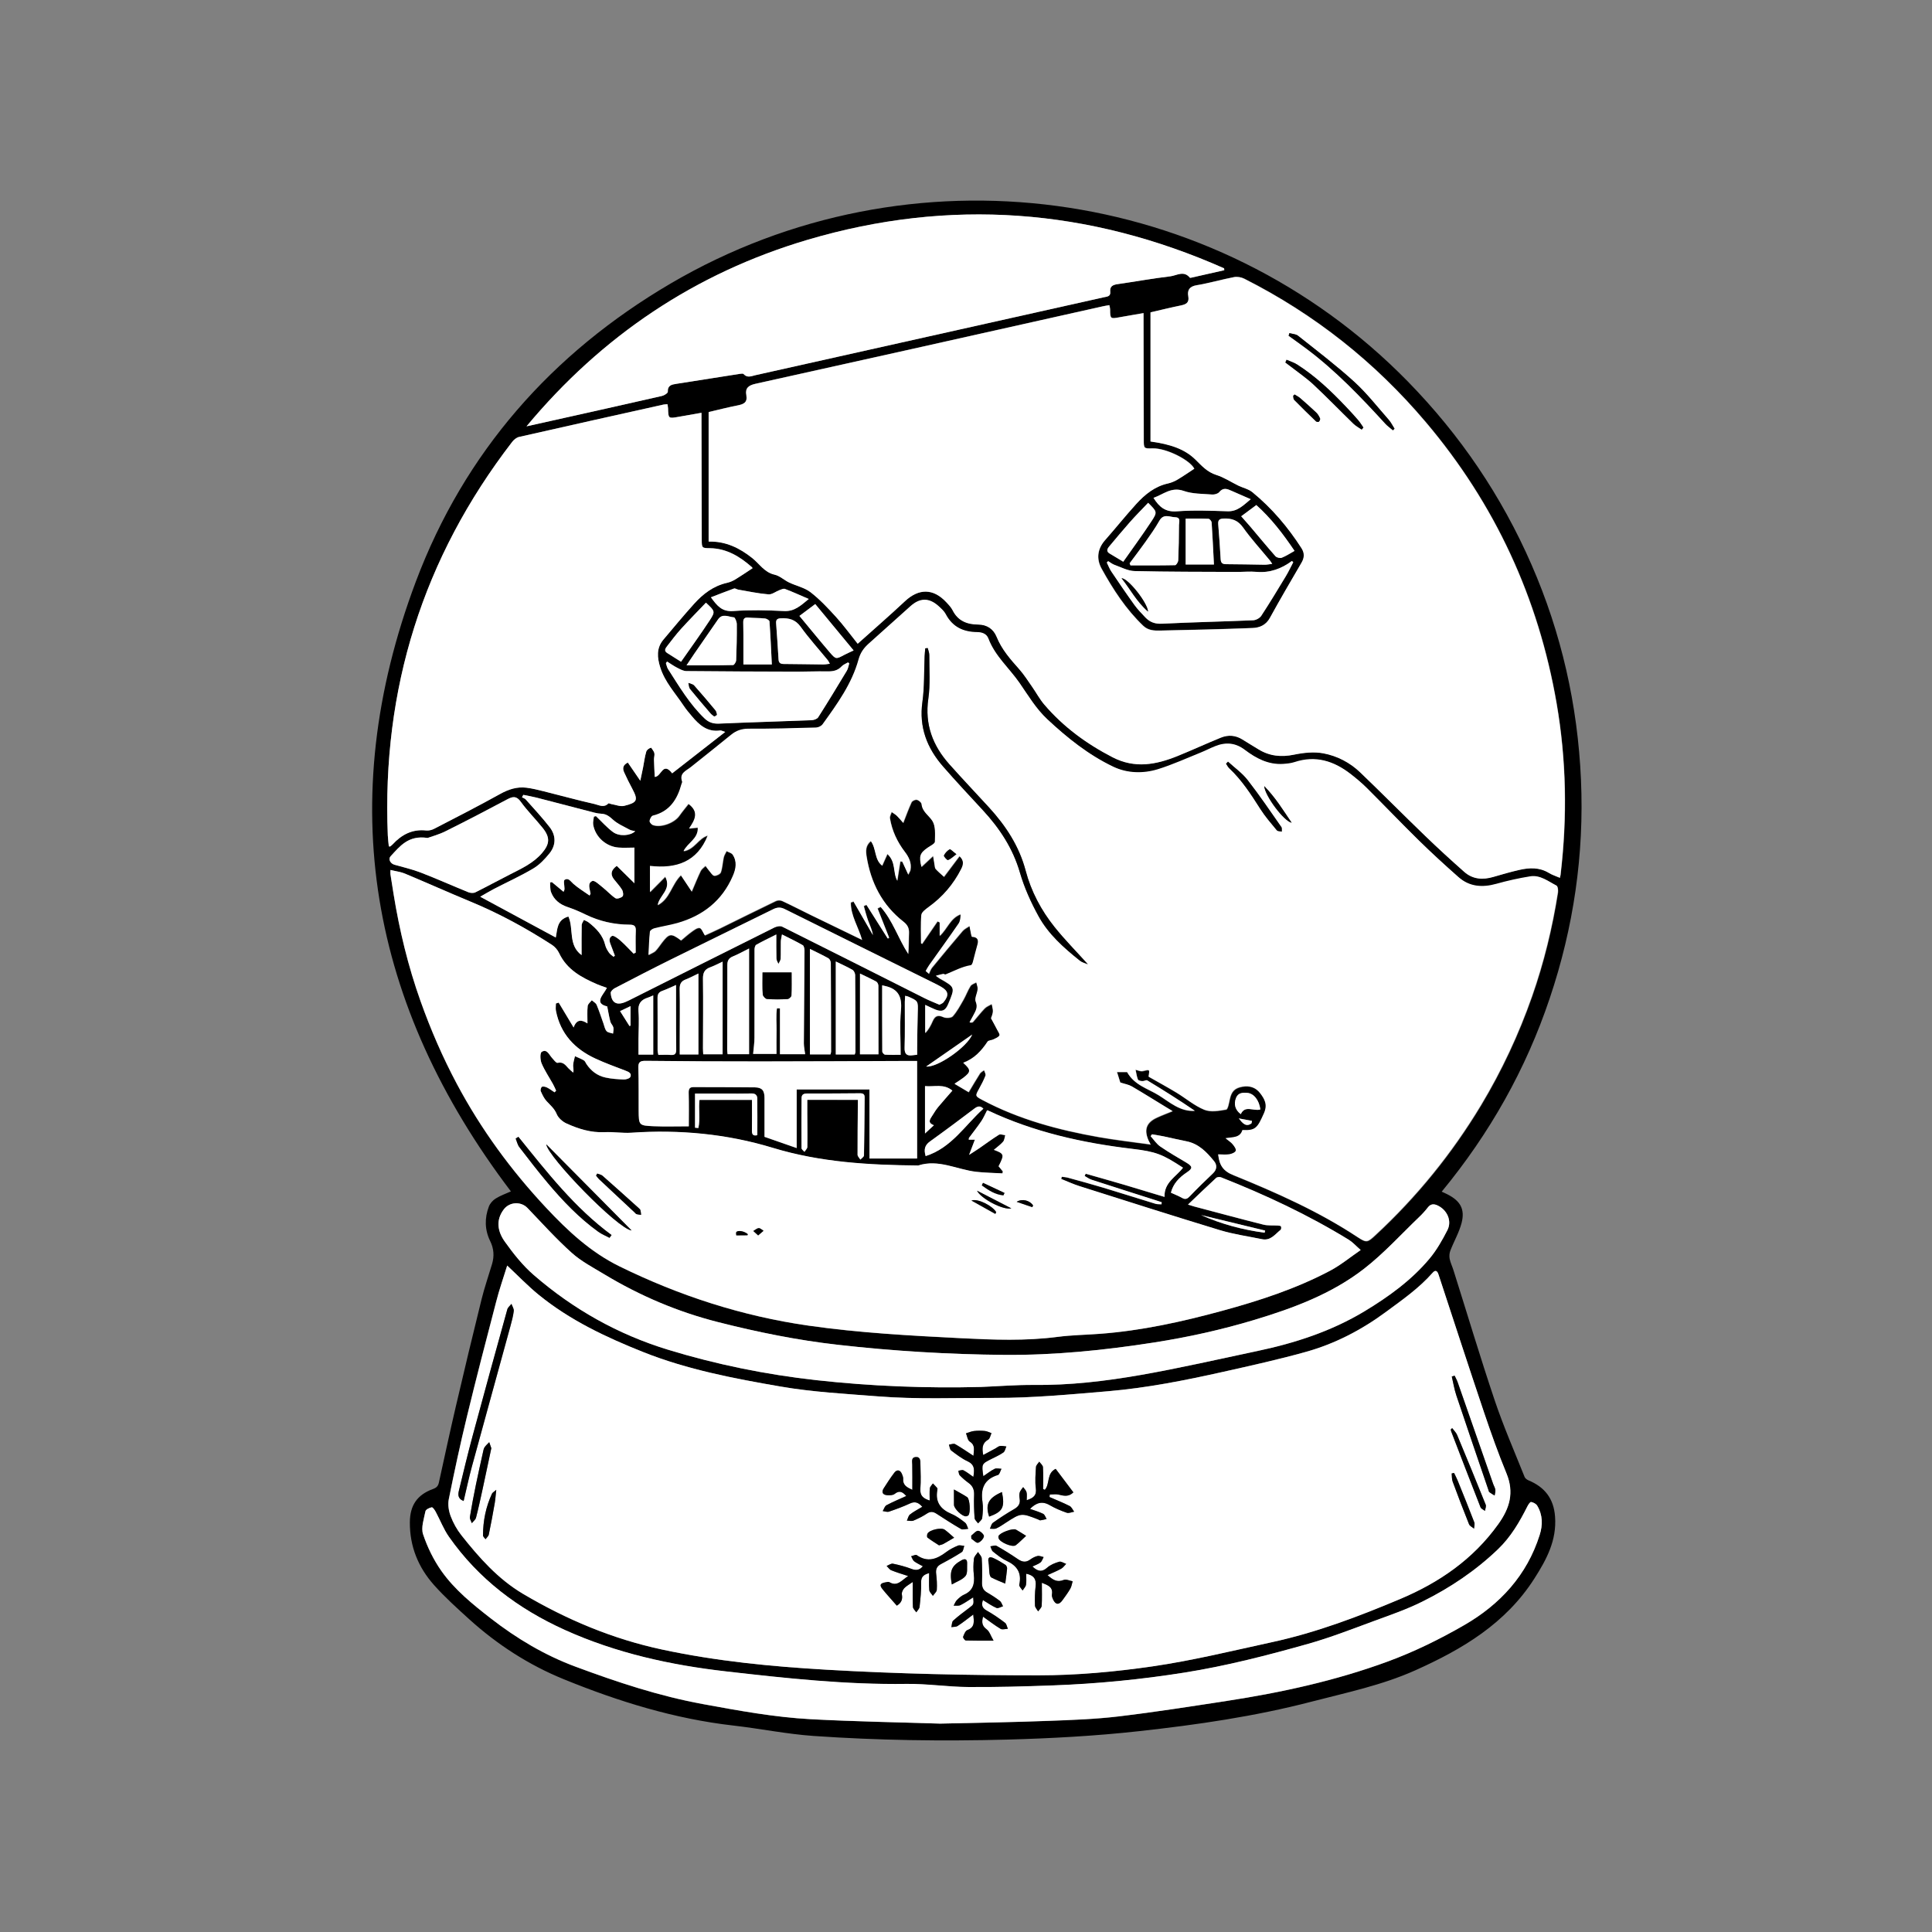 <?xml version="1.0" encoding="UTF-8"?> <!-- Generator: Adobe Illustrator 24.1.2, SVG Export Plug-In . SVG Version: 6.00 Build 0) --> <svg xmlns="http://www.w3.org/2000/svg" xmlns:xlink="http://www.w3.org/1999/xlink" version="1.1" id="Calque_1" x="0px" y="0px" viewBox="0 0 360 360" style="enable-background:new 0 0 360 360;" xml:space="preserve"><rect x="0" y="0" width="360" height="360" fill="#808080" stroke="none"/> <style type="text/css"> .st0{fill:#FFFFFF;} </style> <g> <path d="M268.64,222.05c0.5,0.23,0.83,0.37,1.15,0.54c2.33,1.21,3.21,2.73,2.56,5.27c-0.46,1.79-1.43,3.44-2.1,5.18 c-0.18,0.46-0.22,1.03-0.13,1.52c0.15,0.74,0.5,1.43,0.72,2.15c2.55,8.07,4.97,16.19,7.67,24.21c1.63,4.84,3.68,9.54,5.58,14.29 c0.11,0.27,0.45,0.52,0.74,0.64c3.01,1.25,4.68,3.39,4.93,6.73c0.34,4.44-1.58,8.01-3.86,11.57c-5.35,8.38-13.42,13.17-22.18,17.09 c-6.2,2.78-12.82,4.15-19.37,5.85c-10.57,2.75-21.32,4.3-32.12,5.49c-8.17,0.9-16.41,1.35-24.64,1.57 c-11.99,0.32-24,0.15-35.98-0.68c-5.01-0.35-9.97-1.37-14.97-1.94c-10.98-1.25-21.43-4.49-31.59-8.63 c-6.51-2.65-12.41-6.46-17.64-11.2c-2.25-2.04-4.51-4.08-6.53-6.34c-2.94-3.29-4.54-7.21-4.51-11.7c0.02-3.17,1.36-5.13,4.32-6.21 c0.67-0.24,0.95-0.57,1.09-1.2c1.04-4.72,2.05-9.44,3.15-14.15c1.56-6.69,3.16-13.37,4.81-20.03c0.55-2.21,1.3-4.36,1.95-6.55 c0.43-1.47,0.34-2.85-0.36-4.28c-1.01-2.06-1.06-4.26-0.24-6.41c0.22-0.59,0.74-1.17,1.27-1.5c0.9-0.56,1.93-0.92,2.84-1.33 c-26.27-34.62-33.17-72.55-17.71-113.64c9.05-24.06,25.32-42.54,47.49-55.54c44.59-26.14,101.42-18.47,137.36,18.28 c9.75,9.97,17.45,21.32,23.03,34.11c5.58,12.78,8.61,26.18,9.22,40.08c0.61,13.92-1.37,27.51-5.82,40.72 C284.34,199.22,277.61,211.17,268.64,222.05z M94.51,235.82c-0.7,2.26-1.48,4.48-2.08,6.76c-1.86,7.11-3.71,14.22-5.44,21.37 c-1.24,5.12-2.35,10.28-3.39,15.44c-0.2,0.99,0,2.17,0.36,3.13c0.48,1.25,1.16,2.48,1.99,3.54c3.31,4.18,6.83,8.17,11.49,10.93 c8.11,4.8,16.7,8.41,25.93,10.38c10.11,2.16,20.41,3.17,30.69,3.76c13.12,0.76,26.29,1.04,39.44,1.04c7.09,0,14.23-0.65,21.25-1.67 c7.49-1.09,14.89-2.91,22.3-4.52c8.23-1.79,16.09-4.76,23.83-8.03c7.26-3.06,13.57-7.39,18.26-13.92c2.17-3.01,3.01-5.92,1.55-9.48 c-1.53-3.73-2.89-7.54-4.18-11.36c-2.88-8.55-5.67-17.14-8.49-25.71c-0.22-0.67-0.56-0.91-1.09-0.32c-2.53,2.88-5.64,5.04-8.7,7.3 c-4.55,3.36-9.51,5.94-14.94,7.45c-5.08,1.42-10.24,2.55-15.38,3.71c-7.1,1.59-14.24,3.01-21.5,3.62c-7.01,0.59-14,1.26-21.06,1.24 c-7.27-0.02-14.54,0.29-21.81-0.29c-6.06-0.48-12.12-0.79-18.12-1.83c-8.67-1.5-17.29-3.13-25.53-6.4 c-6.98-2.77-13.72-5.95-19.58-10.73C98.28,239.55,96.43,237.62,94.51,235.82z M290.66,163.57c0.08-0.35,0.15-0.53,0.17-0.73 c1.25-10.63,1.07-21.24-0.75-31.79c-3.39-19.65-11.48-37.16-24.37-52.4c-9.47-11.19-20.75-20.13-33.84-26.74 c-0.56-0.28-1.32-0.41-1.92-0.29c-2.31,0.44-4.59,1.11-6.91,1.5c-1.35,0.22-1.8,0.88-1.59,2.07c0.21,1.21-0.43,1.51-1.41,1.71 c-1.91,0.39-3.8,0.86-5.63,1.28c0,8.1,0,16.08,0,24.06c3.78,0.51,6.41,1.45,8.36,3.36c1.18,1.16,2.2,2.33,3.89,2.87 c1.45,0.46,2.76,1.34,4.15,2.01c0.86,0.42,1.87,0.63,2.59,1.21c3.62,2.96,6.61,6.49,9.14,10.42c0.59,0.91,0.56,1.77,0.02,2.7 c-1.99,3.42-4,6.83-5.9,10.3c-0.74,1.36-1.92,1.84-3.23,1.89c-5.75,0.23-11.51,0.36-17.27,0.48c-1.1,0.02-2.2-0.02-3.12-0.9 c-3.22-3.08-5.6-6.77-7.74-10.62c-1-1.81-0.81-3.68,0.65-5.34c1.95-2.22,3.8-4.53,5.79-6.72c1.63-1.79,3.47-3.3,5.95-3.84 c0.61-0.13,1.22-0.4,1.76-0.72c1.05-0.62,2.06-1.33,3.12-2.02c-0.81-1.61-5.18-3.85-7.77-3.79c-1.64,0.04-1.65,0.04-1.65-1.65 c-0.02-7.32-0.03-14.64-0.04-21.96c0-0.47,0-0.94,0-1.6c-1.59,0.28-3.08,0.52-4.55,0.79c-1.61,0.3-1.67,0.26-1.68-1.43 c0-0.26-0.08-0.52-0.14-0.84c-0.43,0.07-0.78,0.12-1.13,0.2c-3.86,0.86-7.72,1.73-11.58,2.59c-17.75,3.97-35.49,7.95-53.25,11.87 c-1.3,0.29-1.92,0.82-1.68,2.11c0.25,1.36-0.5,1.69-1.61,1.91c-1.87,0.37-3.71,0.85-5.41,1.24c0,8.13,0,16.11,0,24.13 c3.2-0.08,5.81,1.24,8.12,3.07c1.36,1.08,2.25,2.67,4.17,3.1c0.96,0.22,1.77,1.01,2.69,1.45c1.33,0.63,2.88,0.95,4.01,1.82 c1.73,1.33,3.25,2.96,4.72,4.58c1.39,1.52,2.6,3.2,4.06,5.02c2.98-2.67,5.93-5.22,8.78-7.9c2.6-2.44,5.31-2.45,7.74,0.17 c0.43,0.47,0.9,0.95,1.18,1.51c0.99,1.97,2.69,2.62,4.73,2.64c1.68,0.01,2.87,0.84,3.47,2.31c0.95,2.32,2.53,4.13,4.16,5.96 c0.93,1.04,1.68,2.24,2.48,3.38c0.76,1.08,1.38,2.27,2.23,3.26c3.55,4.15,7.85,7.31,12.72,9.82c4.17,2.16,8.12,1.38,12.12-0.23 c2.7-1.09,5.35-2.32,8.05-3.42c1.36-0.55,2.74-0.47,4.03,0.34c0.98,0.62,1.98,1.21,2.97,1.82c2.08,1.29,4.26,1.5,6.68,1 c1.77-0.37,3.7-0.57,5.44-0.24c2.56,0.48,4.94,1.7,6.85,3.54c4.07,3.9,8.03,7.91,12.09,11.82c2.38,2.3,4.83,4.53,7.31,6.73 c1.57,1.39,3.44,1.52,5.41,0.94c1.61-0.47,3.22-0.94,4.86-1.31c1.86-0.42,3.72-0.5,5.47,0.55 C289.18,163.02,289.88,163.24,290.66,163.57z M226.99,215.1c0.21,2.05,0.96,3.15,2.95,3.96c7.96,3.24,15.82,6.73,23.03,11.49 c1.72,1.14,1.89,1.02,3.39-0.37c7.69-7.13,14.24-15.2,19.65-24.19c3.86-6.43,7.02-13.19,9.5-20.26c2.21-6.31,3.79-12.78,4.83-19.39 c0.06-0.41-0.02-1.13-0.27-1.26c-1.54-0.8-3.02-2.01-4.88-1.71c-2.12,0.34-4.23,0.81-6.3,1.39c-2.61,0.73-5.02,0.57-7.09-1.27 c-2.51-2.22-4.98-4.49-7.38-6.83c-3.25-3.19-6.4-6.49-9.63-9.71c-0.96-0.96-2.01-1.84-3.08-2.67c-3.11-2.41-6.51-3.51-10.43-2.2 c-0.67,0.22-1.41,0.29-2.12,0.34c-2.77,0.19-5.06-1.04-7.16-2.63c-1.75-1.33-3.57-1.46-5.52-0.67c-0.89,0.36-1.74,0.8-2.63,1.16 c-2.66,1.07-5.28,2.28-8.01,3.12c-2.77,0.86-5.74,0.78-8.34-0.46c-4.61-2.2-8.59-5.38-12.32-8.87c-2.1-1.96-3.54-4.4-5.15-6.74 c-1.92-2.78-4.59-5.03-5.82-8.3c-0.33-0.87-1.15-1.17-2.06-1.17c-2.59-0.02-4.64-0.97-5.89-3.37c-0.3-0.58-0.85-1.06-1.35-1.51 c-1.76-1.58-3.46-1.53-5.23,0.07c-2.58,2.33-5.17,4.64-7.76,6.96c-0.9,0.8-1.54,1.69-1.88,2.93c-1.25,4.55-3.99,8.32-6.7,12.08 c-0.24,0.33-0.8,0.6-1.21,0.62c-4.2,0.12-8.39,0.24-12.59,0.22c-1.3-0.01-2.31,0.35-3.28,1.15c-2.47,2.03-4.98,4.01-7.48,6 c-0.87,0.7-2.19,1.12-1.62,2.7c0.04,0.12-0.07,0.3-0.12,0.46c-0.78,2.87-2.2,5.13-5.33,5.88c-0.29,0.07-0.57,0.63-0.62,1 c-0.03,0.23,0.34,0.66,0.62,0.75c1.5,0.53,3.98-0.4,4.91-1.72c0.55-0.79,1.18-1.53,1.72-2.22c2.02,1.49,1.21,3,0.11,4.58 c0.71-0.07,1.12-0.11,1.62-0.16c0.13,2.09-1.87,2.8-2.65,4.39c2.06-0.33,2.76-2.42,4.51-2.91c-1.94,4.93-5.87,6.23-10.76,5.66 c0,1.63,0,3.18,0,4.87c0.99-1,1.85-1.86,2.84-2.86c1.23,2.4-1.09,3.42-1.41,5.29c2.31-1.22,2.53-3.78,4.32-5.56 c0.68,1.01,1.28,1.91,2.02,3.03c0.57-1.33,1.08-2.61,1.67-3.84c0.18-0.37,0.59-0.63,0.9-0.94c0.23,0.31,0.45,0.64,0.7,0.93 c0.29,0.34,0.61,0.89,0.94,0.91c0.41,0.02,1.1-0.32,1.22-0.66c0.3-0.88,0.33-1.85,0.53-2.77c0.09-0.4,0.35-0.77,0.53-1.16 c0.39,0.21,0.93,0.33,1.14,0.65c0.86,1.3,0.61,2.65,0.03,4c-2,4.62-5.56,7.39-10.3,8.75c-1.42,0.41-2.89,0.63-4.32,0.99 c-0.32,0.08-0.8,0.39-0.82,0.63c-0.15,1.33-0.18,2.68-0.27,4.33c0.6-0.34,1.02-0.48,1.29-0.75c0.44-0.46,0.79-1,1.18-1.51 c1.37-1.8,1.72-1.86,3.59-0.45c0.64-0.53,1.28-1.12,1.98-1.62c0.45-0.33,1.04-0.78,1.48-0.7c0.37,0.06,0.61,0.83,0.98,1.38 c0.84-0.39,1.83-0.82,2.79-1.29c3.48-1.71,6.95-3.44,10.44-5.12c0.32-0.16,0.85-0.16,1.17-0.01c1.81,0.84,3.59,1.77,5.38,2.64 c3.11,1.52,6.23,3.02,9.51,4.61c-0.71-2.46-2.13-4.53-2.1-6.96c0.17-0.06,0.33-0.12,0.5-0.19c1.2,2.08,2.41,4.16,3.61,6.24 c-0.14-0.98-0.57-1.82-0.89-2.7c-0.32-0.88-0.54-1.79-0.8-2.69c0.16-0.08,0.33-0.15,0.49-0.23c1.32,2.09,2.65,4.18,3.97,6.27 c0.09-0.05,0.17-0.1,0.26-0.15c-0.72-1.82-1.43-3.63-2.15-5.45c0.19-0.1,0.38-0.19,0.56-0.29c2.27,2.55,3.28,5.89,5.15,8.77 c0.13-1.3,0.08-2.59,0.14-3.87c0.04-0.93-0.27-1.55-1.02-2.13c-3.98-3.11-6.12-7.31-6.89-12.23c-0.15-0.97-0.19-1.99,0.8-2.79 c1.06,1.39,0.64,3.48,2.12,4.57c0.33-0.73,0.62-1.37,0.97-2.16c1.64,1.49,1,3.51,1.84,4.96c0.19-1.18,0.38-2.38,0.57-3.58 c0.12,0.01,0.24,0.02,0.36,0.03c0.34,0.74,0.68,1.48,1.12,2.42c0.2-0.44,0.37-0.66,0.41-0.9c0.22-1.28-0.29-2.34-1.04-3.33 c-1.43-1.87-2.4-3.95-2.79-6.28c-0.06-0.36,0.21-0.76,0.32-1.15c0.32,0.23,0.68,0.42,0.96,0.69c0.4,0.38,0.75,0.82,1.2,1.33 c0.57-1.45,1.01-2.67,1.55-3.84c0.12-0.27,0.69-0.53,0.98-0.46c0.35,0.08,0.86,0.49,0.89,0.8c0.14,1.44,1.34,2.09,2,3.11 c0.65,1,0.52,2.59,0.49,3.91c-0.01,0.38-0.85,0.77-1.34,1.11c-1.46,1.02-1.67,1.57-1.17,3.57c0.68-0.64,1.32-1.23,2.17-2.02 c0.12,0.73,0.19,1.18,0.27,1.63c0.05,0.27,0.04,0.6,0.2,0.78c0.44,0.49,0.95,0.91,1.55,1.46c0.86-1.15,1.87-2.49,2.89-3.84 c0.89,0.81,0.73,1.59,0.33,2.39c-1.45,2.88-3.49,5.24-6.11,7.12c-0.53,0.38-1.27,0.93-1.32,1.46c-0.17,1.75-0.06,3.52-0.06,5.28 c0.07,0.02,0.14,0.05,0.21,0.07c0.95-1.39,1.9-2.78,2.86-4.17c0.14,0.06,0.28,0.13,0.41,0.19c0,0.78,0,1.57,0,2.51 c1.46-1.36,1.96-3.33,3.9-4.02c-0.01,0.64-0.07,1.28-0.39,1.75c-1.79,2.6-3.65,5.15-5.47,7.73c-0.24,0.34-0.43,0.72-0.65,1.09 c0.2,0.17,0.4,0.34,0.6,0.51c0.19-0.39,0.32-0.83,0.58-1.15c1.87-2.29,3.76-4.57,5.69-6.82c0.33-0.39,0.85-0.62,1.29-0.92 c0.11,0.54,0.21,1.08,0.32,1.62c0.02,0.08,0.04,0.15,0.11,0.37c0.84,0.02,1.37,0.39,1.07,1.43c-0.32,1.09-0.57,2.21-0.87,3.3 c-0.06,0.22-0.21,0.56-0.36,0.58c-1.69,0.27-3.16,1.1-4.71,1.72c-0.12,0.05-0.31-0.12-0.46-0.1c-0.37,0.06-0.73,0.18-1.37,0.35 c0.48,0.34,0.6,0.44,0.73,0.51c2.89,1.64,2.89,1.64,1.57,4.77c-0.51,1.22-1.13,1.5-2.36,1.02c-0.58-0.23-1.13-0.51-1.92-0.88 c0,1.89,0,3.57,0,5.24c0.62-0.65,1.04-1.42,1.38-2.22c0.42-0.96,0.95-1.22,1.98-0.75c0.49,0.22,1.48,0.18,1.77-0.16 c0.8-0.91,1.39-2.02,2-3.08c0.47-0.83,0.79-1.74,1.3-2.55c0.2-0.33,0.71-0.46,1.08-0.68c0.09,0.43,0.3,0.87,0.26,1.29 c-0.07,0.78-0.62,1.69-0.36,2.3c0.45,1.07-0.03,1.76-0.44,2.56c-0.23,0.44-0.47,0.87-0.71,1.3c0.35,0.07,0.55,0.03,0.66-0.1 c0.73-0.83,1.4-1.72,2.17-2.51c0.34-0.35,0.86-0.53,1.3-0.79c0.08,0.47,0.25,0.95,0.22,1.42c-0.04,0.5-0.27,0.98-0.35,1.23 c0.45,0.84,0.81,1.48,1.15,2.14c0.18,0.35,0.54,0.86,0.42,1.06c-0.2,0.34-0.71,0.53-1.11,0.73c-0.36,0.18-0.94,0.16-1.11,0.43 c-1.14,1.72-2.49,3.18-4.53,3.93c1.48,1.33,1.47,1.7-0.01,2.82c-0.47,0.36-0.98,0.66-1.61,1.09c0.9,0.54,1.7,1.01,2.63,1.56 c0.74-1.23,1.39-2.37,2.1-3.47c0.17-0.26,0.51-0.42,0.77-0.63c0.1,0.34,0.37,0.75,0.27,1.02c-0.32,0.85-0.76,1.67-1.2,2.47 c-0.73,1.33-0.76,1.33,0.59,2.05c6.82,3.63,14.18,5.59,21.73,6.93c3.16,0.56,6.36,0.92,9.65,1.38c-0.17-0.32-0.29-0.52-0.39-0.74 c-0.9-2.04-0.42-3.37,1.58-4.28c0.89-0.41,1.81-0.75,2.9-1.2c-0.5-0.3-0.87-0.52-1.23-0.74c-2.12-1.29-4.21-2.61-6.36-3.86 c-0.57-0.33-1.27-0.44-2.16-0.73c-0.12-0.39-0.36-1.17-0.61-1.95c0.71,0,1.42,0,1.88,0c1.36,2.45,3.88,3.08,5.88,4.32 c2.06,1.28,3.98,3.08,6.74,2.9c-2.89-1.99-5.85-3.84-8.84-5.65c-0.2-0.12-0.62,0.15-0.93,0.13c-0.29-0.02-0.75-0.11-0.83-0.3 c-0.23-0.56-0.3-1.18-0.44-1.83c0.39,0.08,0.9,0.35,1.33,0.25c1.34-0.32,1.33-0.37,1.1,1.04c1.71,0.97,3.46,1.93,5.17,2.96 c1.74,1.05,3.34,2.44,5.2,3.2c1.18,0.48,2.74,0.2,4.07-0.03c0.34-0.06,0.54-1.25,0.69-1.95c0.31-1.44,0.91-2.07,2.35-2.32 c1.34-0.23,2.48,0.14,3.31,1.22c0.85,1.12,1.43,2.14,0.7,3.78c-1.21,2.71-1.55,3.22-4,3.1c-0.44,1.47-1.78,1.29-3.15,1.52 c0.56,0.45,1,0.72,1.31,1.1c0.3,0.36,0.69,0.9,0.6,1.23c-0.09,0.32-0.74,0.59-1.18,0.66C228.42,215.18,227.74,215.1,226.99,215.1z M197.74,219.68c0.03-0.13,0.06-0.26,0.09-0.39c0.38,0.05,0.78,0.07,1.15,0.17c2.23,0.62,4.47,1.23,6.69,1.89 c3.21,0.97,6.41,1.99,9.62,2.97c0.35,0.11,0.75,0.07,1.13,0.1c0.01-0.13,0.02-0.26,0.03-0.39c-0.4-0.13-0.8-0.26-1.2-0.39 c-3.96-1.26-7.92-2.52-11.87-3.8c-0.46-0.15-0.86-0.46-1.29-0.7c0.07-0.14,0.13-0.28,0.2-0.42c2.41,0.69,4.82,1.36,7.22,2.07 c2.44,0.72,4.87,1.47,7.47,2.25c-0.11-2.71,2.17-3.74,3.44-5.44c-3.82-2.5-5.01-2.99-9.5-3.52c-9.26-1.1-18.27-3.12-26.77-7.11 c-0.13-0.06-0.3-0.07-0.24-0.06c-0.39,0.74-0.67,1.42-1.07,2.02c-0.72,1.06-1.52,2.06-2.28,3.09c-0.05,0.07-0.03,0.2-0.06,0.36 c0.34,0,0.63,0,1.14,0c-0.37,0.97-0.68,1.79-1.08,2.83c0.75-0.49,1.35-0.85,1.92-1.25c1.21-0.83,2.39-1.72,3.64-2.5 c0.27-0.17,0.78,0.04,1.18,0.08c-0.13,0.41-0.14,0.91-0.4,1.21c-0.47,0.55-1.09,0.98-1.72,1.52c1.95,0.73,1.99,0.88,0.88,3.06 c0.25,0.31,0.52,0.63,0.79,0.96c-0.02,0.12-0.05,0.25-0.07,0.37c-1.64-0.09-3.29-0.11-4.92-0.3c-3.59-0.42-7.01-2.4-10.78-1.17 c-9.16-0.09-18.18-0.58-27.12-3.3c-8.47-2.58-17.36-3.42-26.3-2.81c-1.67,0.11-3.36-0.17-5.03-0.1c-2.52,0.11-4.83-0.61-7.06-1.61 c-0.75-0.34-1.55-1.03-1.85-1.76c-0.43-1.03-1.18-1.64-1.87-2.39c-0.49-0.53-0.81-1.23-1.11-1.89c-0.09-0.21,0.07-0.76,0.24-0.82 c0.28-0.09,0.68,0.02,0.96,0.16c0.48,0.24,0.91,0.58,1.37,0.88c0.1-0.1,0.2-0.2,0.3-0.3c-0.19-0.41-0.36-0.83-0.58-1.22 c-0.71-1.29-1.55-2.53-2.13-3.88c-0.27-0.63-0.32-1.91,0.02-2.13c0.96-0.62,1.37,0.49,1.9,1.09c0.33,0.36,0.8,1.01,1.06,0.95 c1.03-0.24,1.46,0.4,2,0.99c0.28,0.3,0.61,0.55,0.92,0.83c0.12-0.56-0.05-0.98-0.02-1.39c0.03-0.56,0.22-1.11,0.34-1.67 c0.56,0.25,1.13,0.47,1.66,0.78c0.22,0.13,0.33,0.44,0.48,0.68c0.86,1.29,2.03,2.18,3.53,2.51c1.12,0.25,2.29,0.33,3.44,0.37 c0.42,0.02,1.09-0.2,1.22-0.49c0.28-0.66-0.3-0.92-0.88-1.14c-1.9-0.73-3.83-1.42-5.67-2.28c-3.83-1.78-6.47-4.59-7.32-8.86 c-0.09-0.45-0.01-0.93-0.01-1.39c0.17-0.05,0.35-0.11,0.52-0.16c0.89,1.49,1.79,2.97,2.78,4.63c0.54-1.54,1.46-1.5,2.58-0.76 c0-1.19-0.07-2.22,0.04-3.24c0.04-0.38,0.5-0.71,0.77-1.07c0.31,0.28,0.75,0.5,0.9,0.85c0.48,1.13,0.85,2.31,1.27,3.48 c0.18,0.49,0.26,1.06,0.58,1.42c0.25,0.29,0.8,0.31,1.21,0.46c0.02-0.39,0.13-0.8,0.05-1.16c-0.09-0.37-0.45-0.68-0.55-1.05 c-0.23-0.86-0.37-1.74-0.59-2.85c-2.59-0.62-0.68-2.17-0.06-3.46c-0.72-0.27-1.29-0.45-1.84-0.68c-2.9-1.26-5.62-2.73-7.06-5.79 c-0.28-0.6-0.8-1.2-1.36-1.56c-4.81-3.11-9.81-5.84-15.12-8.03c-4.09-1.69-8.14-3.51-12.23-5.22c-0.81-0.34-1.73-0.45-2.72-0.69 c0,0.41-0.02,0.61,0,0.8c0.19,1.22,0.38,2.44,0.58,3.66c1.1,6.8,2.71,13.45,5.02,19.95c1.9,5.33,4.13,10.48,6.78,15.46 c4.5,8.45,10.11,16.1,16.65,23.09c4.01,4.28,8.29,8.26,13.61,10.88c11.19,5.5,22.91,9.3,35.3,11.07 c9.44,1.35,18.93,1.86,28.43,2.34c5.98,0.3,11.97,0.54,17.95-0.25c2.61-0.34,5.25-0.37,7.88-0.57c7.76-0.58,15.32-2.25,22.8-4.29 c6.91-1.88,13.72-4.1,20.08-7.46c1.98-1.05,3.74-2.51,5.71-3.86c-0.92-0.8-1.51-1.47-2.23-1.92c-7.55-4.64-15.54-8.38-23.77-11.62 c-0.26-0.1-0.74-0.07-0.93,0.1c-1.72,1.58-3.4,3.21-5.25,4.97c0.58,0.18,0.87,0.28,1.17,0.36c4.28,1.13,8.56,2.29,12.86,3.37 c0.86,0.22,1.79,0.12,2.69,0.18c0.21,0.01,0.53,0.03,0.6,0.15c0.09,0.16,0.06,0.54-0.06,0.64c-1.03,0.82-1.86,2.08-3.46,1.75 c-2.62-0.54-5.29-0.91-7.84-1.68c-8.75-2.65-17.47-5.44-26.19-8.21C199.98,220.65,198.87,220.13,197.74,219.68z M119.31,145.48 c0.22-1.06,0.38-1.78,0.52-2.49c0.19-0.98,0.3-1.98,0.59-2.93c0.09-0.31,0.41-0.64,0.92-0.75c0.2,0.34,0.5,0.66,0.59,1.02 c0.08,0.37-0.08,0.79-0.07,1.19c0.03,1.08,0.09,2.17,0.14,3.24c1.27-0.04,1.48-2.95,3.25-0.67c3.22-2.51,6.44-5.02,9.88-7.71 c-0.56-0.17-0.75-0.3-0.91-0.28c-2.38,0.36-3.91-0.99-5.29-2.64c-0.54-0.64-1.09-1.29-1.55-1.98c-1.54-2.32-3.49-4.39-4.35-7.12 c-0.58-1.84-0.75-3.61,0.6-5.2c1.88-2.23,3.74-4.47,5.69-6.64c1.68-1.86,3.63-3.36,6.17-3.93c0.54-0.12,1.07-0.35,1.54-0.64 c1.05-0.64,2.07-1.34,3.18-2.07c0.06,0.12,0.01-0.1-0.12-0.22c-2.23-1.97-4.7-3.47-7.79-3.52c-1.48-0.02-1.54-0.02-1.54-1.54 c-0.02-7.44-0.03-14.88-0.05-22.32c0-0.39,0-0.78,0-1.37c-1.49,0.26-2.85,0.49-4.21,0.74c-1.97,0.36-1.97,0.36-2.02-1.6 c-0.01-0.23-0.07-0.46-0.11-0.74c-0.28,0.03-0.52,0.02-0.74,0.07c-8.97,2-17.94,3.99-26.91,6.03c-0.48,0.11-0.97,0.52-1.29,0.93 c-16.64,21.61-24.29,46.07-23.17,73.29c0.03,0.7,0.13,1.4,0.19,2.06c0.16,0.03,0.22,0.05,0.24,0.04c0.16-0.12,0.32-0.24,0.45-0.38 c1.69-1.84,3.68-2.9,6.27-2.61c0.48,0.05,1.05-0.08,1.48-0.31c4.12-2.13,8.25-4.23,12.3-6.49c1.57-0.88,3.14-1.39,4.9-1.17 c1.1,0.13,2.19,0.41,3.27,0.68c3.14,0.78,6.26,1.65,9.42,2.36c0.8,0.18,1.75,0.77,2.58-0.11c0.06-0.07,0.35,0.09,0.54,0.12 c0.81,0.13,1.68,0.51,2.41,0.33c2.42-0.6,2.64-1.04,1.52-3.16c-0.54-1.02-1.07-2.05-1.54-3.11c-0.33-0.74-0.19-1.38,0.7-1.79 C117.7,143.14,118.39,144.14,119.31,145.48z M98.11,79.44c1.51-0.34,3.02-0.67,4.53-1.01c6.9-1.54,13.81-3.08,20.7-4.65 c0.42-0.1,1.11-0.53,1.09-0.78c-0.05-1.22,0.73-1.35,1.6-1.48c3.95-0.61,7.89-1.24,11.84-1.86c0.23-0.04,0.58-0.08,0.68,0.04 c0.69,0.78,1.45,0.38,2.21,0.21c15.95-3.56,31.9-7.13,47.85-10.7c5.69-1.27,11.39-2.54,17.08-3.82c0.55-0.12,1.28-0.13,1.18-1.02 c-0.11-1,0.45-1.29,1.34-1.42c3.28-0.47,6.55-1.07,9.84-1.46c1.19-0.14,2.53-1.13,3.65,0.25c0.03,0.04,0.16,0.02,0.23,0.01 c2.06-0.47,4.13-0.93,6.19-1.4c-0.01-0.12-0.02-0.23-0.03-0.35c-25.22-11.17-51.13-13.15-77.64-5.31 C129.53,50.89,112.12,62.6,98.11,79.44z M175.18,321.17c7.05-0.17,13.65-0.26,20.24-0.5c4.35-0.16,8.71-0.31,13.03-0.83 c6.7-0.8,13.38-1.85,20.05-2.87c10.24-1.57,20.36-3.78,30.09-7.36c4.93-1.81,9.71-4.17,14.26-6.79 c6.65-3.84,11.67-9.27,14.04-16.79c0.58-1.84,0.58-3.73-0.46-5.45c-0.21-0.35-0.73-0.62-1.14-0.69c-0.18-0.03-0.52,0.5-0.69,0.82 c-1.46,2.91-3.09,5.69-5.46,7.97c-4.18,4.02-8.96,7.21-14.13,9.78c-2.89,1.43-5.97,2.49-9,3.61c-4.05,1.49-8.08,3.07-12.22,4.24 c-7.61,2.15-15.28,4.13-23.11,5.37c-8.14,1.29-16.33,2.09-24.57,2.39c-5.23,0.19-10.47,0.34-15.71,0.3 c-3.83-0.03-7.66-0.63-11.49-0.58c-11.27,0.16-22.44-1.06-33.6-2.33c-10.37-1.18-20.48-3.4-30.05-7.72 c-8.7-3.93-16.09-9.49-21.61-17.36c-1-1.42-1.63-3.1-2.46-4.64c-0.18-0.34-0.55-0.9-0.75-0.86c-0.44,0.08-1.11,0.41-1.17,0.74 c-0.28,1.42-0.85,3.04-0.44,4.29c0.8,2.39,1.95,4.75,3.4,6.81c2.48,3.52,5.84,6.23,9.22,8.86c4.83,3.75,10.04,6.86,15.78,8.99 c7.76,2.88,15.57,5.48,23.77,6.98c6.65,1.22,13.29,2.44,20.04,2.81C159.24,320.79,167.44,320.92,175.18,321.17z M182.77,258.44 c3.28-0.13,6.55-0.41,9.83-0.37c6.75,0.08,13.42-0.71,20.03-1.87c7.24-1.27,14.41-2.92,21.61-4.44c7.04-1.48,13.82-3.68,20.03-7.42 c4.47-2.7,8.7-5.74,12.07-9.76c1.35-1.6,2.41-3.48,3.37-5.35c0.89-1.74-0.05-3.78-1.84-4.61c-0.69-0.32-1.28-0.3-1.8,0.37 c-0.49,0.63-1.03,1.23-1.61,1.78c-3.4,3.25-6.59,6.78-10.29,9.66c-6.04,4.69-13.19,7.34-20.43,9.52 c-6.11,1.84-12.35,3.23-18.69,4.21c-9.26,1.44-18.55,2.38-27.92,2.31c-10.36-0.09-20.69-0.71-30.99-1.88 c-7.55-0.86-14.98-2.36-22.34-4.23c-7.49-1.91-14.54-4.9-21.15-8.88c-2.09-1.26-4.31-2.41-6.1-4.02c-2.91-2.61-5.54-5.53-8.25-8.36 c-1.21-1.26-3.35-1.15-4.42,0.26c-1.57,2.08-1.09,4.21,0.2,6.02c1.59,2.23,3.34,4.44,5.4,6.22c7.33,6.35,15.65,11.04,24.95,13.89 c9.05,2.77,18.31,4.65,27.69,5.69C162.29,258.3,172.52,258.7,182.77,258.44z M162.01,203c0,4.35,0,8.53,0,12.88 c3.02,0,5.91,0,8.87,0c0-6.03,0-12.04,0-18.18c-0.56,0-1.03,0-1.5,0c-9.2,0.03-18.39,0.09-27.59,0.09 c-7.16,0-14.32-0.04-21.48-0.11c-1.03-0.01-1.41,0.22-1.37,1.32c0.09,2.64,0.04,5.28,0.06,7.92c0.02,2.76,0.03,2.82,2.76,2.94 c2.1,0.09,4.21,0.02,6.58,0.02c0-1.95,0.04-4.06-0.02-6.17c-0.02-0.76,0.11-1.14,0.93-1.14c3.8,0.02,7.6,0,11.4,0.05 c1.35,0.02,1.8,0.59,1.8,1.99c0.01,2.39,0,4.79,0,7.23c1.92,0.67,3.83,1.34,5.99,2.09c0-3.78,0-7.32,0-10.92 C153.02,203,157.4,203,162.01,203z M103.56,174.69c0.32-1.5,0.16-3.28,2.36-3.91c1.03,2.28-0.09,5.34,2.46,7.19 c0-1.98-0.02-3.79,0.02-5.61c0.01-0.31,0.27-0.62,0.41-0.94c0.29,0.15,0.62,0.26,0.88,0.46c1.43,1.12,2.66,2.39,3.1,4.25 c0.12,0.49,0.41,0.96,0.7,1.39c0.21,0.3,0.56,0.51,0.84,0.76c0.08-0.07,0.17-0.14,0.25-0.21c-0.22-0.58-0.43-1.17-0.66-1.75 c-0.27-0.68-0.64-1.5,0.13-1.92c0.28-0.16,1.09,0.44,1.54,0.84c0.87,0.77,1.66,1.63,2.48,2.46c0.13-0.06,0.26-0.13,0.39-0.19 c0-1.34-0.05-2.69,0.02-4.03c0.04-0.89-0.24-1.18-1.15-1.18c-2.88-0.01-5.62-0.63-8.23-1.9c-1.07-0.52-2.18-0.99-3.31-1.38 c-1.45-0.49-2.56-1.35-3.1-2.78c-0.2-0.55-0.13-1.2-0.18-1.81c0.11-0.02,0.23-0.04,0.34-0.06c0.72,0.6,1.44,1.2,2.16,1.8 c0.21-0.35,0.18-0.5,0.18-0.64c-0.01-0.55-0.22-1.44,0.03-1.59c0.72-0.45,1.11,0.3,1.63,0.75c0.92,0.81,1.99,1.45,3.02,2.18 c0.15-0.29,0.19-0.33,0.18-0.36c-0.12-0.84-0.66-1.93,0.33-2.35c0.41-0.17,1.33,0.72,1.95,1.21c0.81,0.64,1.5,1.44,2.36,2 c0.27,0.18,1.03-0.05,1.32-0.34c0.2-0.2,0.11-0.9-0.09-1.24c-0.43-0.71-1.03-1.32-1.54-1.99c-0.69-0.91-0.5-1.68,0.55-2.46 c1.06,1.04,2.1,2.07,3.29,3.24c0-2.35,0-4.43,0-6.64c-1.05,0-2.01,0.06-2.96-0.01c-2.34-0.19-4.32-1.97-4.72-4.26 c-0.08-0.48,0.08-1,0.13-1.5c0.13-0.03,0.25-0.07,0.38-0.1c1.05,1,2.02,2.12,3.18,2.97c1.18,0.87,3.27,0.7,4.14-0.16 c-0.38-0.1-0.75-0.12-1.04-0.28c-1.06-0.58-2.23-1.07-3.11-1.87c-0.66-0.6-1.23-1.06-2.13-1.1c-0.44-0.02-0.88-0.09-1.3-0.2 c-3.6-0.93-7.19-1.88-10.79-2.8c-0.82-0.21-1.65-0.35-2.48-0.52c-0.08,0.15-0.17,0.3-0.25,0.45c0.24,0.13,0.53,0.22,0.7,0.41 c1.51,1.7,3.07,3.37,4.46,5.16c1.21,1.56,1.2,3.35-0.03,4.88c-0.86,1.07-1.87,2.14-3.04,2.83c-2.37,1.4-4.89,2.54-7.33,3.81 c-0.85,0.44-1.67,0.95-2.54,1.44C94.29,169.69,98.91,172.18,103.56,174.69z M79.68,156.14c-3.62-0.56-5.19,1.58-6.9,3.4 c-0.5,0.53-0.04,1.36,0.71,1.58c1.65,0.47,3.33,0.85,4.92,1.47c2.98,1.15,5.9,2.46,8.86,3.66c0.38,0.15,0.94,0.19,1.29,0.02 c2.18-1.08,4.31-2.25,6.48-3.35c2.14-1.09,4.33-2.09,5.94-3.96c1.48-1.72,1.55-2.93,0.13-4.7c-1.32-1.65-2.84-3.15-4.07-4.86 c-0.82-1.14-1.5-1-2.55-0.45c-3.8,2.03-7.63,4.02-11.49,5.94C81.8,155.5,80.46,155.86,79.68,156.14z M206.49,104.56 c-0.08,0.09-0.16,0.17-0.24,0.26c0.28,0.56,0.5,1.17,0.85,1.68c1.4,2.09,2.82,4.17,4.29,6.21c0.6,0.84,1.34,1.59,2.05,2.34 c0.83,0.88,1.78,1.24,3.08,1.17c5.66-0.28,11.33-0.4,17-0.64c0.53-0.02,1.23-0.4,1.51-0.83c1.58-2.4,3.06-4.87,4.55-7.33 c0.52-0.85,0.94-1.76,1.41-2.65c-0.08-0.08-0.16-0.16-0.24-0.24c-1.97,1.45-4.11,2.24-6.58,2.03c-1.27-0.11-2.55,0.02-3.83,0.01 c-6.31-0.03-12.61-0.01-18.92-0.16c-1.25-0.03-2.49-0.71-3.72-1.15C207.25,105.11,206.88,104.8,206.49,104.56z M158.25,123.6 c-0.08-0.06-0.16-0.12-0.24-0.18c-0.4,0.24-0.87,0.41-1.17,0.73c-0.76,0.82-1.66,0.96-2.71,0.94c-1.92-0.03-3.83,0.06-5.75,0.05 c-6.83-0.02-13.66-0.04-20.49-0.11c-0.58-0.01-1.18-0.35-1.72-0.63c-0.65-0.33-1.24-0.76-1.86-1.15c-0.07,0.1-0.14,0.2-0.22,0.3 c0.13,0.37,0.2,0.79,0.4,1.11c2.07,3.22,4.02,6.54,6.83,9.22c0.78,0.74,1.61,0.99,2.7,0.94c5.75-0.25,11.5-0.41,17.25-0.64 c0.41-0.02,1-0.22,1.2-0.54c1.82-2.86,3.58-5.76,5.33-8.67C158.04,124.58,158.1,124.06,158.25,123.6z M175.05,187.22 c0.26-0.15,0.58-0.24,0.75-0.45c1.1-1.33,0.95-2.13-0.51-2.94c-0.24-0.14-0.49-0.28-0.74-0.4c-9.45-4.68-18.91-9.35-28.35-14.05 c-0.77-0.38-1.4-0.32-2.14,0.04c-6.34,3.13-12.7,6.22-19.04,9.36c-3.51,1.74-6.99,3.54-10.46,5.35c-0.33,0.17-0.78,0.6-0.76,0.88 c0.12,1.86,1.1,2.41,2.8,1.67c0.18-0.08,0.37-0.16,0.55-0.25c9.04-4.54,18.07-9.08,27.12-13.59c0.43-0.21,1.1-0.36,1.48-0.17 c8.87,4.42,17.71,8.9,26.57,13.35C173.18,186.45,174.08,186.79,175.05,187.22z M145.71,174.12c-0.1,0.6-0.22,1.01-0.23,1.41 c-0.03,1.04,0.03,2.08-0.03,3.12c-0.02,0.33-0.27,0.64-0.42,0.97c-0.13-0.33-0.36-0.66-0.37-0.99c-0.04-1.42-0.02-2.83-0.02-4.5 c-1.43,0.72-2.61,1.28-3.74,1.92c-0.21,0.12-0.32,0.58-0.32,0.88c-0.01,5.47,0.01,10.95-0.01,16.42c0,0.98-0.16,1.95-0.25,3.04 c1.49,0,2.82,0,4.35,0c0-1.5-0.02-2.93,0.01-4.36c0.02-1.38-0.13-2.78,0.08-4.14c0.19,0,0.38,0,0.56,0.01c0,2.83,0,5.67,0,8.54 c1.7,0,3.12,0,4.69,0c-0.09-0.73-0.24-1.38-0.24-2.03c0.03-5.75,0.09-11.5,0.12-17.25c0-0.35-0.09-0.89-0.32-1.03 C148.39,175.43,147.13,174.84,145.71,174.12z M139.58,176.74c-1.17,0.58-2.08,1.09-3.03,1.49c-0.78,0.32-1.03,0.79-1.02,1.64 c0.02,5.24-0.01,10.47-0.03,15.71c0,0.3,0.06,0.6,0.08,0.86c1.41,0,2.71,0,4,0C139.58,189.87,139.58,183.42,139.58,176.74z M154.74,196.47c0.05-0.19,0.12-0.34,0.12-0.49c-0.01-5.52-0.02-11.03-0.05-16.55c0-0.3-0.2-0.73-0.44-0.87 c-1.03-0.58-2.1-1.07-3.45-1.75c0,6.7,0,13.14,0,19.65C152.11,196.47,153.41,196.47,154.74,196.47z M218.18,222.24 c0.73,0.34,1.44,0.61,2.09,0.98c0.61,0.34,0.96,0.18,1.42-0.31c1.4-1.46,2.86-2.87,4.32-4.27c0.76-0.72,0.78-1.57,0.22-2.26 c-1.38-1.71-2.89-3.29-5.21-3.73c-1.41-0.27-2.8-0.61-4.21-0.91c-0.72-0.15-1.44-0.26-2.17-0.38c-0.08,0.12-0.16,0.24-0.24,0.36 c0.59,0.65,1.09,1.44,1.8,1.92c1.57,1.08,3.24,2.03,4.87,3.01c1.18,0.71,1.19,1.06,0.05,1.82 C219.74,219.39,218.62,220.52,218.18,222.24z M134.65,179.19c-0.88,0.4-1.61,0.79-2.38,1.08c-1.01,0.38-1.3,1.03-1.29,2.11 c0.06,4.31,0.01,8.62,0,12.93c0,0.38,0.03,0.76,0.05,1.14c1.3,0,2.46,0,3.61,0C134.65,190.69,134.65,185.03,134.65,179.19z M159.27,196.48c0.06-0.21,0.12-0.32,0.12-0.43c-0.01-4.79-0.01-9.58-0.05-14.37c0-0.33-0.23-0.8-0.5-0.96 c-0.95-0.55-1.97-1-3.11-1.56c0,5.89,0,11.57,0,17.32C156.91,196.48,158.05,196.48,159.27,196.48z M127.93,123.97 c3.12,0,5.9,0.02,8.68-0.04c0.2,0,0.56-0.58,0.57-0.9c0.09-2.23,0.14-4.47,0.12-6.71c0-0.45-0.32-1.27-0.54-1.28 c-0.99-0.07-2.13-0.82-2.96,0.39c-1.47,2.13-2.95,4.26-4.42,6.39C128.95,122.42,128.54,123.04,127.93,123.97z M210.49,104.96 c0.05,0.13,0.1,0.26,0.15,0.4c2.78,0,5.55,0.02,8.32-0.04c0.21,0,0.56-0.59,0.58-0.91c0.09-2.19,0.14-4.39,0.14-6.58 c0-0.54,0.38-1.41-0.7-1.44c-1.03-0.03-2.17-0.74-2.96,0.66c-0.78,1.38-1.72,2.69-2.63,3.99 C212.46,102.36,211.46,103.65,210.49,104.96z M233.05,93.02c-1.36-0.6-2.46-1.07-3.55-1.56c-0.83-0.38-1.58-0.68-2.33,0.24 c-0.25,0.31-0.88,0.48-1.31,0.44c-1.78-0.14-3.65-0.09-5.29-0.67c-2.33-0.82-3.78,0.65-5.64,1.29c1.1,1.76,2.26,2.67,4.36,2.51 c3.14-0.24,6.31-0.11,9.46-0.01C230.58,95.32,231.63,94.2,233.05,93.02z M154.63,123.68c-0.19-0.33-0.26-0.51-0.38-0.65 c-1.7-2.07-3.5-4.06-5.06-6.23c-0.99-1.38-2.19-1.65-3.7-1.58c-0.69,0.03-0.92,0.28-0.87,0.94c0.17,2.23,0.33,4.46,0.45,6.7 c0.04,0.68,0.35,0.86,0.99,0.87c2.44,0.01,4.88,0.07,7.31,0.09C153.75,123.82,154.12,123.74,154.63,123.68z M237.06,105.07 c-0.23-0.34-0.32-0.5-0.44-0.65c-1.68-2.03-3.47-3.98-4.99-6.13c-0.97-1.37-2.11-1.74-3.64-1.67c-0.8,0.03-1.05,0.31-0.99,1.08 c0.18,2.15,0.33,4.3,0.45,6.46c0.04,0.71,0.3,0.96,1.02,0.96c2.4,0,4.8,0.08,7.19,0.1C236.07,105.23,236.48,105.14,237.06,105.07z M150.7,111.61c-1.65-0.71-3.02-1.34-4.43-1.87c-0.28-0.11-0.71,0.11-1.04,0.23c-0.69,0.26-1.39,0.83-2.04,0.78 c-1.89-0.16-3.75-0.56-5.63-0.88c-0.27-0.05-0.57-0.28-0.78-0.21c-1.41,0.5-2.8,1.06-4.31,1.64c1.15,1.6,2.07,2.72,4.16,2.56 c3.14-0.24,6.32-0.16,9.47,0C148.03,113.95,149.18,112.86,150.7,111.61z M130.14,181.4c-0.94,0.44-1.64,0.83-2.38,1.11 c-0.88,0.34-1.13,0.9-1.11,1.83c0.06,3.07,0.01,6.15,0.01,9.23c0,0.95,0,1.89,0,2.91c1.21,0,2.3,0,3.48,0 C130.14,191.5,130.14,186.57,130.14,181.4z M160.25,181.41c0,5.15,0,10.07,0,15.04c1.17,0,2.29,0,3.45,0 c0-4.33,0.01-8.56-0.02-12.78c0-0.26-0.19-0.65-0.4-0.77C162.34,182.4,161.37,181.96,160.25,181.41z M226.2,105.19 c-0.14-2.75-0.26-5.29-0.43-7.84c-0.02-0.25-0.37-0.67-0.58-0.68c-1.38-0.06-2.77-0.03-4.26-0.03c0,2.8,0,5.65,0,8.55 C222.69,105.19,224.39,105.19,226.2,105.19z M143.82,123.81c-0.14-2.78-0.25-5.4-0.43-8.02c-0.01-0.21-0.52-0.51-0.82-0.55 c-1.03-0.11-2.07-0.07-3.11-0.17c-0.76-0.07-0.98,0.24-0.96,0.95c0.04,1.44,0.02,2.87,0.03,4.31c0,1.14,0,2.28,0,3.47 C140.33,123.81,141.99,123.81,143.82,123.81z M164.38,183.6c0,4.19-0.01,8.26,0.02,12.34c0,0.21,0.33,0.58,0.53,0.59 c0.94,0.06,1.88,0.03,2.89,0.03c0-2.91-0.19-5.64,0.06-8.33c0.23-2.45-0.49-3.95-2.93-4.49 C164.83,183.71,164.72,183.68,164.38,183.6z M125.97,183.54c-0.96,0.42-1.74,0.8-2.55,1.1c-0.67,0.24-0.9,0.64-0.89,1.34 c0.02,3.24,0,6.48,0.01,9.71c0,0.26,0.08,0.52,0.14,0.88c0.81,0,1.57-0.04,2.32,0.01c0.81,0.06,1.02-0.27,1.01-1.04 c-0.04-2.6-0.03-5.2-0.03-7.79C125.97,186.4,125.97,185.05,125.97,183.54z M159.06,121.2c-2.46-2.98-4.81-5.81-7.15-8.65 c-1.16,0.87-2.04,1.53-2.95,2.21c1.93,2.32,3.76,4.59,5.65,6.79c1.14,1.34,1.18,1.3,2.77,0.44 C157.8,121.78,158.24,121.59,159.06,121.2z M231.28,96.2c0.64,0.73,1.2,1.35,1.73,1.98c1.54,1.82,3.06,3.68,4.64,5.46 c0.23,0.26,0.85,0.41,1.17,0.29c0.8-0.31,1.53-0.8,2.39-1.28c-2.09-3.11-4.34-6.06-7.12-8.54 C233.13,94.83,232.28,95.47,231.28,96.2z M159.86,204.94c0,0.52,0,0.87,0,1.23c-0.03,3-0.07,6-0.05,8.99c0,0.3,0.34,0.6,0.52,0.91 c0.23-0.26,0.66-0.51,0.67-0.77c0.08-3.6,0.08-7.19,0.13-10.79c0.01-0.65-0.3-0.8-0.89-0.8c-3.28,0.03-6.56,0.05-9.83,0.04 c-0.63,0-1.03,0.18-1.03,0.84c-0.02,3.11-0.04,6.23-0.01,9.34c0,0.23,0.35,0.46,0.54,0.69c0.19-0.3,0.53-0.6,0.54-0.9 c0.04-2.12,0-4.24-0.01-6.36c0-0.79,0-1.58,0-2.43C153.61,204.94,156.67,204.94,159.86,204.94z M131.54,112.3 c-1.59,1.67-3.16,3.25-4.65,4.9c-0.91,1-1.73,2.09-2.56,3.17c-0.32,0.41-0.68,0.88-0.01,1.31c0.85,0.55,1.72,1.09,2.58,1.63 c1.85-2.66,3.66-5.14,5.34-7.71C133.32,113.95,133.24,113.89,131.54,112.3z M213.94,93.69c-1.17,1.23-2.31,2.38-3.39,3.59 c-1.32,1.49-2.59,3.02-3.87,4.55c-0.37,0.44-0.58,0.91,0.06,1.3c0.84,0.52,1.69,1.02,2.56,1.54c1.81-2.57,3.62-5.04,5.3-7.6 C215.69,95.41,215.6,95.35,213.94,93.69z M121.72,185.48c-0.47,0.2-0.75,0.34-1.04,0.43c-1.24,0.4-1.82,1.13-1.7,2.55 c0.14,1.7,0.01,3.42,0,5.14c-0.01,0.98,0,1.96,0,2.91c1.02,0,1.86,0,2.75,0C121.72,192.81,121.72,189.24,121.72,185.48z M141.12,211.52c0-2.28,0.02-4.55-0.01-6.82c-0.01-0.65-0.39-0.97-1.1-0.95c-1.64,0.04-3.28,0.02-4.92,0.02c-1.87,0-3.74,0-5.58,0 c0,2.22,0,4.29,0,6.36c0.21,0.02,0.41,0.04,0.62,0.06c0.38-1.72,0.01-3.55,0.21-5.24c3.32,0,6.53,0,9.78,0c0,2,0.02,3.88-0.01,5.75 C140.1,211.47,140.42,211.69,141.12,211.52z M172.48,215.42c4.83-1.54,7.31-5.74,10.75-8.83c-0.59-0.59-1.07-0.48-1.67-0.02 c-2.74,2.07-5.49,4.12-8.28,6.13C172.37,213.36,172.1,214.12,172.48,215.42z M168.66,185.55c-0.02,0.45-0.06,0.8-0.06,1.15 c-0.01,2.84,0.05,5.67-0.04,8.51c-0.04,1.21,0.41,1.58,1.51,1.42c0.23-0.03,0.46-0.05,0.83-0.09c0-0.47-0.01-0.9,0-1.32 c0.03-2.2,0.04-4.39,0.11-6.59c0.07-2.11,0.09-2.11-1.83-2.95C169.08,185.64,168.96,185.63,168.66,185.55z M174.02,209.67 c-1.33-0.5-0.65-1.2-0.26-1.85c0.33-0.54,0.68-1.09,1.08-1.57c0.85-1.02,1.73-2.01,2.62-3.03c-1.59-1.34-3.37-0.67-5.1-0.84 c0,2.96,0,5.76,0,8.83C172.99,210.63,173.43,210.22,174.02,209.67z M234.85,206.73c-0.23-1.74-1.23-3-2.45-3.09 c-0.85-0.06-1.71-0.03-2.09,0.96c-0.44,1.15-0.16,2.21,0.89,3.01C232,205.85,233.57,207.12,234.85,206.73z M181.16,192.77 c-2.86,1.99-5.72,3.98-8.58,5.96C174.66,198.98,180.2,195.11,181.16,192.77z M223.81,226.41c3.79,1.7,7.75,2.74,11.83,3.29 c0.03-0.13,0.07-0.27,0.1-0.4C231.76,228.34,227.79,227.38,223.81,226.41z M117.29,191.18c0.07-0.02,0.13-0.04,0.2-0.07 c0-1.16,0-2.32,0-3.64c-0.71,0.34-1.3,0.62-1.95,0.93C116.16,189.4,116.72,190.29,117.29,191.18z M230.83,208.4 c0.68,0.85,1.34,1.7,2.38,0.91c0.03-0.15,0.06-0.3,0.09-0.45C232.47,208.7,231.65,208.55,230.83,208.4z"></path> <path class="st0" d="M94.51,235.82c1.92,1.79,3.77,3.73,5.83,5.41c5.85,4.78,12.6,7.95,19.58,10.73c8.24,3.27,16.85,4.9,25.53,6.4 c6,1.04,12.06,1.35,18.12,1.83c7.27,0.58,14.54,0.27,21.81,0.29c7.05,0.02,14.05-0.65,21.06-1.24c7.27-0.62,14.4-2.03,21.5-3.62 c5.15-1.15,10.31-2.29,15.38-3.71c5.43-1.51,10.38-4.09,14.94-7.45c3.06-2.26,6.17-4.42,8.7-7.3c0.52-0.6,0.87-0.35,1.09,0.32 c2.82,8.57,5.61,17.16,8.49,25.71c1.29,3.82,2.64,7.63,4.18,11.36c1.46,3.56,0.62,6.46-1.55,9.48c-4.69,6.54-11,10.86-18.26,13.92 c-7.74,3.26-15.59,6.24-23.83,8.03c-7.41,1.61-14.81,3.43-22.3,4.52c-7.02,1.02-14.16,1.67-21.25,1.67 c-13.15,0-26.31-0.28-39.44-1.04c-10.28-0.59-20.58-1.59-30.69-3.76c-9.23-1.97-17.83-5.59-25.93-10.38 c-4.66-2.76-8.18-6.75-11.49-10.93c-0.83-1.05-1.52-2.28-1.99-3.54c-0.36-0.96-0.56-2.14-0.36-3.13 c1.04-5.17,2.14-10.32,3.39-15.44c1.73-7.14,3.58-14.26,5.44-21.37C93.03,240.3,93.81,238.08,94.51,235.82z M181.35,300.84 c0.16,1.34,0.32,2.38-1.08,2.88c-0.38,0.14-0.64,0.79-0.81,1.26c-0.06,0.15,0.3,0.67,0.49,0.68c1.59,0.06,3.18,0.03,5.18,0.03 c-0.5-0.87-0.74-1.7-1.29-2.11c-0.83-0.62-0.96-1.27-0.66-2.35c1.13,0.8,2.16,1.61,3.27,2.27c0.33,0.2,0.89,0.01,1.35-0.01 c-0.17-0.39-0.24-0.91-0.54-1.13c-1.09-0.81-2.21-1.6-3.39-2.26c-0.88-0.49-1.03-1.06-0.71-1.96c0.88,0.52,1.66,1.08,2.52,1.46 c0.3,0.13,0.8-0.19,1.22-0.31c-0.19-0.34-0.31-0.78-0.6-1c-0.76-0.58-1.57-1.1-2.39-1.58c-0.76-0.44-0.95-1.06-0.93-1.9 c0.05-1.48,0.05-2.96-0.05-4.44c-0.03-0.41-0.45-0.79-0.69-1.19c-0.27,0.42-0.71,0.81-0.76,1.25c-0.12,0.99-0.13,2.01-0.02,2.99 c0.18,1.66-0.14,2.98-1.83,3.71c-0.5,0.22-0.94,0.62-1.33,1.01c-0.27,0.28-0.41,0.69-0.6,1.04c0.43-0.03,0.92,0.07,1.28-0.11 c0.8-0.39,1.53-0.92,2.36-1.44c0.13,1.32,0.12,1.31-0.73,1.95c-1.02,0.78-2.05,1.54-3,2.39c-0.26,0.24-0.24,0.8-0.34,1.21 c0.4-0.07,0.87-0.02,1.17-0.22C179.39,302.35,180.29,301.63,181.35,300.84z M170,277.61c-0.93-0.44-1.79-0.81-1.71-2.03 c0.02-0.3-0.11-0.63-0.23-0.92c-0.33-0.78-0.94-0.9-1.44-0.22c-0.69,0.92-1.33,1.89-1.95,2.87c-0.48,0.75-0.2,1.25,0.66,1.3 c0.46,0.03,1.05,0.02,1.37-0.24c0.9-0.73,1.5-0.37,2.16,0.39c-1.26,0.57-2.51,1.08-3.69,1.72c-0.33,0.18-0.46,0.71-0.69,1.09 c0.39,0.04,0.83,0.22,1.17,0.1c1.32-0.45,2.64-0.93,3.9-1.52c0.98-0.45,1.62-0.14,2.3,0.62c-0.82,0.5-1.61,0.89-2.29,1.43 c-0.31,0.24-0.39,0.76-0.58,1.15c0.41,0.01,0.88,0.14,1.23-0.01c0.88-0.37,1.75-0.8,2.54-1.33c0.65-0.44,1.16-0.33,1.75,0.05 c1.51,0.97,3.01,1.96,4.57,2.85c0.33,0.19,0.89-0.01,1.34-0.04c-0.19-0.39-0.28-0.91-0.59-1.15c-0.78-0.61-1.6-1.23-2.51-1.61 c-2.04-0.86-3.09-2.21-2.65-4.49c0.02-0.11,0.04-0.28-0.03-0.35c-0.25-0.3-0.53-0.57-0.8-0.85c-0.2,0.3-0.53,0.58-0.57,0.89 c-0.09,0.73-0.03,1.47-0.03,2.29c-1.22-0.37-1.83-0.91-1.74-2.17c0.11-1.51,0.05-3.04,0.01-4.55c-0.01-0.61,0.05-1.46-0.89-1.38 c-0.85,0.07-0.64,0.82-0.63,1.42C170.01,274.44,170,275.95,170,277.61z M181.37,275.2c-0.67-0.46-1.22-0.91-1.84-1.23 c-0.24-0.12-0.63,0.05-0.95,0.09c0.08,0.29,0.07,0.66,0.25,0.84c0.5,0.52,1.04,0.99,1.63,1.41c0.79,0.57,1.09,1.26,1.05,2.24 c-0.06,1.43-0.01,2.88,0.09,4.31c0.02,0.35,0.43,0.66,0.65,1c0.27-0.34,0.72-0.65,0.77-1.01c0.12-0.99,0.19-2.01,0.05-2.99 c-0.37-2.48,0.31-4.24,2.88-5.02c0.31-0.09,0.44-0.76,0.66-1.15c-0.43-0.01-0.93-0.16-1.28,0.01c-0.73,0.36-1.38,0.88-2.1,1.37 c-0.33-2.3-0.33-2.29,1.52-3.22c0.75-0.38,1.53-0.72,2.21-1.2c0.3-0.21,0.38-0.74,0.56-1.12c-0.39-0.04-0.8-0.15-1.18-0.09 c-0.3,0.04-0.56,0.29-0.84,0.45c-0.75,0.4-1.5,0.8-2.29,1.23c-0.25-1.29-0.2-2.22,0.93-2.87c0.33-0.18,0.41-0.79,0.61-1.2 c-0.41-0.14-0.81-0.36-1.24-0.41c-0.67-0.07-1.36-0.07-2.03,0.01c-0.5,0.06-0.99,0.28-1.48,0.43c0.22,0.53,0.3,1.29,0.7,1.54 c1.08,0.68,0.75,1.57,0.69,2.65c-1.22-0.79-2.29-1.54-3.42-2.18c-0.28-0.16-0.76,0.05-1.15,0.1c0.13,0.37,0.16,0.89,0.42,1.09 c0.98,0.74,1.98,1.51,3.09,2.03C181.68,272.95,181.57,273.94,181.37,275.2z M194.68,277.61c-0.1-0.05-0.21-0.11-0.31-0.16 c0-1.35,0.05-2.71-0.03-4.06c-0.02-0.36-0.45-0.69-0.69-1.03c-0.21,0.33-0.59,0.65-0.61,0.99c-0.08,1.32-0.2,2.66-0.03,3.95 c0.18,1.36-0.48,1.84-1.7,2.24c0-0.56,0.08-1.05-0.03-1.48c-0.09-0.35-0.41-0.64-0.63-0.96c-0.22,0.33-0.53,0.63-0.64,0.99 c-0.11,0.37-0.07,0.8-0.01,1.19c0.15,0.93-0.23,1.46-1.03,1.92c-1.35,0.77-2.66,1.63-3.93,2.53c-0.31,0.22-0.4,0.74-0.59,1.12 c0.4-0.01,0.84,0.09,1.18-0.05c0.62-0.27,1.18-0.67,1.75-1.04c2.89-1.87,2.88-1.87,6.05-0.64c0.15,0.06,0.3,0.19,0.44,0.17 c0.39-0.05,0.77-0.16,1.15-0.25c-0.21-0.33-0.34-0.81-0.64-0.96c-0.76-0.38-1.6-0.61-2.45-0.92c1.13-1.15,2.26-1.51,3.68-0.69 c1,0.58,2.08,1.03,3.17,1.41c0.39,0.13,0.91-0.12,1.37-0.2c-0.28-0.36-0.48-0.87-0.84-1.06c-1.22-0.62-2.49-1.12-3.75-1.67 c0.02-0.16,0.03-0.31,0.05-0.47c0.56,0,1.14-0.1,1.66,0.02c0.95,0.23,1.85,0.46,2.74-0.42c-1.12-1.48-2.21-2.93-3.3-4.38 C194.96,274.54,195.68,276.55,194.68,277.61z M170.08,294.78c0,1.72-0.04,3.19,0.03,4.65c0.02,0.35,0.41,0.67,0.63,1.01 c0.21-0.34,0.57-0.66,0.61-1.01c0.16-1.51,0.33-3.03,0.29-4.54c-0.03-1.08,0.47-1.47,1.49-1.76c0,1.11-0.06,2.15,0.03,3.17 c0.03,0.37,0.44,0.71,0.67,1.07c0.25-0.37,0.7-0.73,0.73-1.12c0.07-0.99,0-2-0.12-2.99c-0.1-0.87,0.14-1.42,0.93-1.83 c1.31-0.68,2.6-1.4,3.84-2.21c0.29-0.19,0.32-0.76,0.47-1.16c-0.4-0.03-0.85-0.19-1.18-0.05c-0.77,0.32-1.54,0.71-2.2,1.21 c-1.73,1.31-3.47,1.98-5.48,0.56c-0.2-0.14-0.68,0.13-1.04,0.21c0.18,0.32,0.29,0.73,0.56,0.94c0.49,0.37,1.07,0.62,1.62,0.93 c-0.65,0.77-1.3,0.8-2.12,0.49c-1.12-0.42-2.28-0.73-3.45-0.97c-0.35-0.07-0.78,0.27-1.18,0.42c0.28,0.27,0.52,0.66,0.86,0.8 c0.96,0.39,1.97,0.68,3.15,1.08c-1.22,0.79-2,2.04-3.5,1.14c-0.17-0.1-0.47-0.01-0.7,0.03c-1.03,0.18-1.2,0.52-0.55,1.31 c0.85,1.04,1.76,2.03,2.64,3.04c0.87-0.54,1.11-1.18,0.94-2.1c-0.07-0.35,0.18-0.87,0.45-1.16 C168.9,295.51,169.44,295.23,170.08,294.78z M192.38,291.89c0.52-0.25,1.07-0.42,1.49-0.75c0.29-0.22,0.41-0.66,0.6-1.01 c-0.38-0.08-0.8-0.28-1.14-0.2c-0.49,0.11-0.97,0.38-1.39,0.68c-0.81,0.58-1.5,0.43-2.27-0.1c-1.29-0.88-2.61-1.7-3.97-2.47 c-0.28-0.16-0.76,0.05-1.15,0.09c0.16,0.33,0.23,0.76,0.48,0.97c0.78,0.62,1.57,1.28,2.46,1.69c2,0.91,2.95,2.25,2.44,4.5 c-0.07,0.29,0.4,0.71,0.62,1.07c0.22-0.36,0.58-0.69,0.64-1.07c0.11-0.67,0.03-1.36,0.03-2.06c1.45,0.29,1.92,1.04,1.76,2.34 c-0.15,1.18-0.16,2.39-0.12,3.59c0.01,0.37,0.38,0.73,0.59,1.09c0.23-0.35,0.64-0.68,0.66-1.04c0.08-1.38,0.03-2.77,0.03-4.29 c1.14,0.46,2.11,0.78,1.88,2.18c-0.05,0.29,0.08,0.64,0.21,0.92c0.46,1.01,1.1,1.07,1.74,0.17c0.51-0.71,1.04-1.42,1.48-2.18 c0.23-0.41,0.29-0.91,0.43-1.37c-0.56-0.1-1.22-0.43-1.66-0.25c-1.23,0.51-2.04-0.01-3.02-0.9c0.92-0.43,1.77-0.77,2.56-1.2 c0.36-0.2,0.61-0.59,0.91-0.89c-0.44-0.15-0.94-0.5-1.3-0.4c-0.79,0.23-1.63,0.56-2.23,1.1 C194.1,293.04,193.3,292.76,192.38,291.89z M86.39,279.69c0.53-2.22,0.97-4.32,1.54-6.39c2.37-8.7,4.78-17.39,7.16-26.09 c0.26-0.96,0.53-1.93,0.65-2.92c0.05-0.42-0.28-0.89-0.43-1.33c-0.26,0.34-0.67,0.64-0.77,1.02c-2.18,7.84-4.34,15.69-6.46,23.55 c-0.9,3.35-1.71,6.73-2.53,10.1C85.35,278.4,85.21,279.23,86.39,279.69z M271.05,256.34c-0.18,0.05-0.36,0.1-0.53,0.15 c0.28,1.17,0.46,2.38,0.85,3.52c1.96,5.88,3.97,11.74,5.97,17.6c0.05,0.15,0.08,0.35,0.19,0.43c0.3,0.23,0.64,0.42,0.97,0.62 c0.05-0.35,0.19-0.72,0.14-1.06c-0.05-0.38-0.29-0.74-0.42-1.12c-2.2-6.3-4.39-12.61-6.6-18.91 C271.47,257.15,271.24,256.75,271.05,256.34z M91.55,269.85c-0.12-0.34-0.26-0.72-0.39-1.11c-0.29,0.31-0.63,0.6-0.87,0.95 c-0.17,0.25-0.22,0.6-0.29,0.91c-0.44,1.99-0.89,3.97-1.3,5.96c-0.41,2.03-0.81,4.06-1.14,6.11c-0.06,0.36,0.23,0.77,0.36,1.16 c0.27-0.34,0.68-0.65,0.78-1.03c0.45-1.73,0.83-3.49,1.21-5.24C90.47,275.02,90.99,272.48,91.55,269.85z M270.6,266.12 c-0.08,0.06-0.17,0.13-0.25,0.19c0.01,0.11-0.01,0.24,0.03,0.34c1.82,4.74,3.64,9.47,5.49,14.2c0.11,0.29,0.55,0.45,0.83,0.68 c0.05-0.39,0.26-0.83,0.14-1.15c-1.74-4.34-3.52-8.66-5.32-12.98C271.33,266.93,270.92,266.55,270.6,266.12z M187.31,295.08 c0.13-1.01,0.27-1.9,0.34-2.8c0.02-0.23-0.13-0.58-0.31-0.7c-0.7-0.46-1.43-0.88-2.18-1.24c-0.73-0.34-1.16-0.21-0.97,0.76 c0.13,0.66,0.08,1.35,0.17,2.02c0.04,0.29,0.15,0.71,0.35,0.81C185.55,294.38,186.43,294.71,187.31,295.08z M270.94,274.46 c-0.15,0.03-0.29,0.07-0.44,0.1c0.05,0.5,0.01,1.05,0.18,1.51c0.98,2.66,1.99,5.31,3.05,7.94c0.14,0.35,0.62,0.56,0.94,0.83 c0.02-0.4,0.17-0.84,0.04-1.18c-1-2.61-2.05-5.2-3.1-7.79C271.42,275.39,271.17,274.93,270.94,274.46z M177.75,277.54 c0,1.11,0,1.98,0,2.86c0,0.73,1.56,2.22,2.26,2.15c0.15-0.01,0.32-0.08,0.42-0.18c0.44-0.41,0.3-3.05-0.22-3.39 C179.46,278.47,178.65,278.06,177.75,277.54z M174.97,287.95c0.38-0.12,0.59-0.14,0.76-0.24c0.69-0.39,1.37-0.79,2.06-1.19 c-0.58-0.5-1.14-1.04-1.76-1.49c-0.65-0.47-2.83,0.03-3.2,0.72c-0.11,0.2-0.13,0.66-0.01,0.75 C173.54,287.05,174.31,287.52,174.97,287.95z M191.2,286.18c-0.72-0.44-1.28-0.81-1.87-1.15c-0.59-0.34-3.08,0.59-3.27,1.21 c-0.03,0.11-0.02,0.24,0.01,0.35c0.17,0.76,2.59,1.81,3.21,1.34C189.94,287.43,190.53,286.8,191.2,286.18z M92.47,277.61 c-0.45,0.4-0.71,0.52-0.8,0.72c-1.14,2.46-1.66,5.06-1.67,7.76c0,0.24,0.31,0.48,0.47,0.72c0.21-0.29,0.54-0.55,0.61-0.87 c0.41-1.95,0.76-3.91,1.11-5.87C92.31,279.37,92.35,278.66,92.47,277.61z M177.36,295.24c0.92-0.54,1.97-0.87,2.55-1.57 c0.42-0.51,0.26-1.53,0.3-2.32c0.04-0.83-0.38-0.98-1.06-0.6C177.3,291.77,176.88,292.72,177.36,295.24z M186.7,278.02 c-2.53,1.1-3.13,2.3-2.39,4.58C186.84,281.68,187.27,280.88,186.7,278.02z M180.97,286.15c0.01,0.19,0.02,0.38,0.03,0.56 c0.43,0.28,0.95,0.86,1.26,0.76c0.47-0.16,1.01-0.73,1.09-1.21c0.05-0.29-0.68-1.01-1.07-1.02 C181.84,285.23,181.4,285.82,180.97,286.15z"></path> <path class="st0" d="M290.66,163.57c-0.77-0.34-1.47-0.55-2.08-0.92c-1.75-1.05-3.6-0.98-5.47-0.55c-1.64,0.37-3.25,0.84-4.86,1.31 c-1.97,0.58-3.84,0.45-5.41-0.94c-2.48-2.19-4.93-4.43-7.31-6.73c-4.06-3.91-8.02-7.92-12.09-11.82c-1.91-1.83-4.29-3.06-6.85-3.54 c-1.74-0.33-3.68-0.12-5.44,0.24c-2.41,0.5-4.59,0.29-6.68-1c-0.99-0.61-1.99-1.2-2.97-1.82c-1.29-0.81-2.66-0.9-4.03-0.34 c-2.7,1.1-5.35,2.32-8.05,3.42c-3.99,1.61-7.94,2.39-12.12,0.23c-4.86-2.51-9.17-5.67-12.72-9.82c-0.85-1-1.48-2.18-2.23-3.26 c-0.8-1.14-1.55-2.34-2.48-3.38c-1.63-1.83-3.22-3.64-4.16-5.96c-0.6-1.48-1.79-2.3-3.47-2.31c-2.04-0.02-3.74-0.67-4.73-2.64 c-0.28-0.56-0.74-1.04-1.18-1.51c-2.43-2.62-5.14-2.61-7.74-0.17c-2.85,2.67-5.81,5.23-8.78,7.9c-1.46-1.82-2.67-3.5-4.06-5.02 c-1.48-1.62-3-3.25-4.72-4.58c-1.13-0.87-2.68-1.18-4.01-1.82c-0.92-0.44-1.73-1.24-2.69-1.45c-1.91-0.43-2.81-2.02-4.17-3.1 c-2.31-1.84-4.91-3.15-8.12-3.07c0-8.03,0-16,0-24.13c1.7-0.4,3.55-0.88,5.41-1.24c1.11-0.22,1.86-0.55,1.61-1.91 c-0.24-1.29,0.38-1.82,1.68-2.11c17.76-3.92,35.5-7.9,53.25-11.87c3.86-0.86,7.72-1.73,11.58-2.59c0.34-0.08,0.7-0.12,1.13-0.2 c0.06,0.32,0.14,0.58,0.14,0.84c0.01,1.69,0.07,1.73,1.68,1.43c1.48-0.27,2.96-0.52,4.55-0.79c0,0.66,0,1.13,0,1.6 c0.01,7.32,0.02,14.64,0.04,21.96c0,1.69,0.01,1.69,1.65,1.65c2.58-0.06,6.95,2.18,7.77,3.79c-1.06,0.69-2.07,1.4-3.12,2.02 c-0.54,0.32-1.15,0.58-1.76,0.72c-2.47,0.54-4.32,2.05-5.95,3.84c-1.99,2.19-3.83,4.5-5.79,6.72c-1.46,1.65-1.66,3.52-0.65,5.34 c2.13,3.85,4.52,7.54,7.74,10.62c0.92,0.88,2.02,0.92,3.12,0.9c5.76-0.12,11.51-0.25,17.27-0.48c1.31-0.05,2.49-0.54,3.23-1.89 c1.9-3.47,3.91-6.88,5.9-10.3c0.54-0.93,0.57-1.78-0.02-2.7c-2.53-3.93-5.52-7.46-9.14-10.42c-0.71-0.59-1.73-0.8-2.59-1.21 c-1.38-0.67-2.7-1.56-4.15-2.01c-1.68-0.53-2.71-1.71-3.89-2.87c-1.95-1.91-4.58-2.84-8.36-3.36c0-7.97,0-15.96,0-24.06 c1.83-0.42,3.72-0.89,5.63-1.28c0.98-0.2,1.63-0.51,1.41-1.71c-0.21-1.2,0.25-1.85,1.59-2.07c2.32-0.38,4.6-1.05,6.91-1.5 c0.61-0.12,1.37,0.01,1.92,0.29c13.09,6.61,24.38,15.54,33.84,26.74c12.89,15.24,20.97,32.74,24.37,52.4 c1.82,10.55,2,21.16,0.75,31.79C290.8,163.04,290.74,163.23,290.66,163.57z M240.26,62.07c-0.05,0.16-0.1,0.33-0.15,0.49 c1.12,0.81,2.25,1.61,3.36,2.44c5.44,4.07,10.1,8.96,14.66,13.95c0.42,0.46,0.94,0.82,1.42,1.23c0.1-0.1,0.19-0.2,0.29-0.3 c-0.36-0.56-0.65-1.17-1.08-1.66c-2.11-2.4-4.09-4.95-6.44-7.09c-3.33-3.03-6.93-5.76-10.46-8.57 C241.46,62.24,240.81,62.23,240.26,62.07z M239.73,67.04c-0.07,0.17-0.15,0.34-0.22,0.51c0.34,0.26,0.69,0.51,1.02,0.77 c1.42,1.11,2.91,2.12,4.22,3.34c2.54,2.37,4.95,4.87,7.44,7.29c0.45,0.43,1.02,0.73,1.54,1.1c0.11-0.13,0.21-0.26,0.32-0.38 c-0.34-0.47-0.64-0.98-1.01-1.41c-0.73-0.85-1.49-1.67-2.26-2.48c-2.75-2.9-5.65-5.65-9.03-7.82 C241.13,67.55,240.4,67.34,239.73,67.04z M241.23,73.51c-0.09,0.08-0.18,0.16-0.27,0.24c0.05,0.25,0.02,0.59,0.17,0.75 c1.34,1.36,2.7,2.7,4.08,4.02c0.11,0.11,0.45,0.15,0.53,0.07c0.14-0.14,0.29-0.45,0.23-0.6c-0.17-0.39-0.39-0.79-0.7-1.09 c-0.98-0.94-2-1.83-3.02-2.72C241.95,73.91,241.57,73.73,241.23,73.51z"></path> <path class="st0" d="M226.99,215.1c0.74,0,1.43,0.08,2.09-0.03c0.44-0.07,1.09-0.34,1.18-0.66c0.1-0.33-0.3-0.88-0.6-1.23 c-0.31-0.38-0.76-0.64-1.31-1.1c1.37-0.23,2.71-0.04,3.15-1.52c2.45,0.12,2.79-0.39,4-3.1c0.73-1.64,0.15-2.66-0.7-3.78 c-0.82-1.08-1.97-1.45-3.31-1.22c-1.43,0.25-2.04,0.88-2.35,2.32c-0.15,0.7-0.35,1.89-0.69,1.95c-1.33,0.24-2.89,0.51-4.07,0.03 c-1.86-0.76-3.45-2.14-5.2-3.2c-1.71-1.03-3.46-1.98-5.17-2.96c0.23-1.41,0.24-1.36-1.1-1.04c-0.43,0.1-0.94-0.16-1.33-0.25 c0.14,0.65,0.22,1.27,0.44,1.83c0.07,0.19,0.54,0.28,0.83,0.3c0.31,0.02,0.72-0.25,0.93-0.13c2.99,1.81,5.95,3.67,8.84,5.65 c-2.76,0.18-4.68-1.62-6.74-2.9c-1.99-1.24-4.52-1.87-5.88-4.32c-0.47,0-1.18,0-1.88,0c0.24,0.79,0.49,1.56,0.61,1.95 c0.89,0.29,1.59,0.4,2.16,0.73c2.14,1.25,4.24,2.57,6.36,3.86c0.36,0.22,0.73,0.44,1.23,0.74c-1.09,0.45-2.01,0.79-2.9,1.2 c-2,0.91-2.47,2.24-1.58,4.28c0.1,0.22,0.22,0.42,0.39,0.74c-3.28-0.46-6.48-0.82-9.65-1.38c-7.55-1.33-14.91-3.3-21.73-6.93 c-1.34-0.72-1.32-0.72-0.59-2.05c0.44-0.8,0.88-1.62,1.2-2.47c0.1-0.27-0.17-0.68-0.27-1.02c-0.26,0.21-0.6,0.36-0.77,0.63 c-0.7,1.1-1.36,2.24-2.1,3.47c-0.93-0.55-1.73-1.03-2.63-1.56c0.63-0.42,1.14-0.73,1.61-1.09c1.48-1.12,1.49-1.49,0.01-2.82 c2.04-0.75,3.39-2.21,4.53-3.93c0.18-0.27,0.75-0.25,1.11-0.43c0.4-0.2,0.91-0.38,1.11-0.73c0.12-0.2-0.24-0.71-0.42-1.06 c-0.33-0.66-0.69-1.3-1.15-2.14c0.08-0.25,0.31-0.73,0.35-1.23c0.04-0.46-0.14-0.95-0.22-1.42c-0.44,0.26-0.96,0.44-1.3,0.79 c-0.77,0.79-1.44,1.68-2.17,2.51c-0.11,0.12-0.31,0.17-0.66,0.1c0.24-0.43,0.48-0.86,0.71-1.3c0.41-0.8,0.89-1.48,0.44-2.56 c-0.25-0.61,0.29-1.52,0.36-2.3c0.04-0.42-0.16-0.86-0.26-1.29c-0.37,0.22-0.88,0.36-1.08,0.68c-0.5,0.8-0.83,1.72-1.3,2.55 c-0.61,1.06-1.19,2.17-2,3.08c-0.3,0.34-1.29,0.38-1.77,0.16c-1.03-0.47-1.56-0.21-1.98,0.75c-0.35,0.8-0.76,1.58-1.38,2.22 c0-1.67,0-3.35,0-5.24c0.79,0.36,1.34,0.65,1.92,0.88c1.23,0.48,1.85,0.2,2.36-1.02c1.32-3.14,1.32-3.14-1.57-4.77 c-0.13-0.08-0.26-0.18-0.73-0.51c0.64-0.17,1-0.28,1.37-0.35c0.14-0.02,0.34,0.15,0.46,0.1c1.55-0.62,3.03-1.45,4.71-1.72 c0.15-0.02,0.3-0.37,0.36-0.58c0.3-1.1,0.55-2.21,0.87-3.3c0.3-1.03-0.23-1.41-1.07-1.43c-0.07-0.22-0.1-0.29-0.11-0.37 c-0.11-0.54-0.21-1.08-0.32-1.62c-0.43,0.3-0.96,0.53-1.29,0.92c-1.92,2.25-3.81,4.53-5.69,6.82c-0.27,0.32-0.39,0.77-0.58,1.15 c-0.2-0.17-0.4-0.34-0.6-0.51c0.21-0.36,0.4-0.74,0.65-1.09c1.83-2.58,3.68-5.13,5.47-7.73c0.32-0.46,0.38-1.11,0.39-1.75 c-1.93,0.7-2.43,2.66-3.9,4.02c0-0.94,0-1.73,0-2.51c-0.14-0.06-0.28-0.13-0.41-0.19c-0.95,1.39-1.9,2.78-2.86,4.17 c-0.07-0.02-0.14-0.05-0.21-0.07c0-1.76-0.1-3.54,0.06-5.28c0.05-0.53,0.79-1.07,1.32-1.46c2.62-1.88,4.66-4.25,6.11-7.12 c0.41-0.8,0.56-1.59-0.33-2.39c-1.02,1.36-2.03,2.7-2.89,3.84c-0.6-0.55-1.11-0.97-1.55-1.46c-0.16-0.18-0.15-0.51-0.2-0.78 c-0.08-0.45-0.15-0.9-0.27-1.63c-0.85,0.79-1.49,1.39-2.17,2.02c-0.49-2-0.29-2.55,1.17-3.57c0.49-0.34,1.33-0.73,1.34-1.11 c0.03-1.32,0.16-2.91-0.49-3.91c-0.66-1.02-1.86-1.67-2-3.11c-0.03-0.31-0.53-0.72-0.89-0.8c-0.29-0.07-0.85,0.19-0.98,0.46 c-0.55,1.17-0.98,2.39-1.55,3.84c-0.45-0.5-0.8-0.94-1.2-1.33c-0.28-0.27-0.64-0.46-0.96-0.69c-0.12,0.38-0.38,0.79-0.32,1.15 c0.38,2.33,1.36,4.41,2.79,6.28c0.76,0.99,1.26,2.05,1.04,3.33c-0.04,0.24-0.21,0.47-0.41,0.9c-0.43-0.94-0.77-1.68-1.12-2.42 c-0.12-0.01-0.24-0.02-0.36-0.03c-0.19,1.2-0.38,2.39-0.57,3.58c-0.84-1.45-0.2-3.47-1.84-4.96c-0.35,0.78-0.64,1.42-0.97,2.16 c-1.48-1.09-1.06-3.18-2.12-4.57c-0.99,0.8-0.95,1.82-0.8,2.79c0.78,4.93,2.91,9.12,6.89,12.23c0.75,0.58,1.06,1.2,1.02,2.13 c-0.06,1.28-0.02,2.57-0.14,3.87c-1.87-2.88-2.88-6.23-5.15-8.77c-0.19,0.1-0.38,0.19-0.56,0.29c0.72,1.82,1.43,3.63,2.15,5.45 c-0.09,0.05-0.17,0.1-0.26,0.15c-1.32-2.09-2.65-4.18-3.97-6.27c-0.16,0.08-0.33,0.15-0.49,0.23c0.26,0.9,0.48,1.82,0.8,2.69 c0.32,0.88,0.75,1.72,0.89,2.7c-1.2-2.08-2.41-4.16-3.61-6.24c-0.17,0.06-0.33,0.12-0.5,0.19c-0.02,2.43,1.4,4.51,2.1,6.96 c-3.28-1.59-6.4-3.09-9.51-4.61c-1.8-0.88-3.57-1.8-5.38-2.64c-0.32-0.15-0.85-0.15-1.17,0.01c-3.49,1.68-6.96,3.41-10.44,5.12 c-0.96,0.47-1.95,0.9-2.79,1.29c-0.37-0.56-0.61-1.32-0.98-1.38c-0.44-0.08-1.03,0.38-1.48,0.7c-0.7,0.5-1.34,1.09-1.98,1.62 c-1.87-1.4-2.22-1.34-3.59,0.45c-0.39,0.51-0.73,1.06-1.18,1.51c-0.27,0.28-0.69,0.41-1.29,0.75c0.09-1.65,0.12-3,0.27-4.33 c0.03-0.24,0.5-0.55,0.82-0.63c1.43-0.37,2.9-0.59,4.32-0.99c4.74-1.36,8.31-4.13,10.3-8.75c0.59-1.35,0.83-2.7-0.03-4 c-0.22-0.33-0.75-0.44-1.14-0.65c-0.18,0.38-0.44,0.75-0.53,1.16c-0.2,0.92-0.23,1.89-0.53,2.77c-0.12,0.34-0.81,0.68-1.22,0.66 c-0.33-0.02-0.65-0.57-0.94-0.91c-0.25-0.29-0.47-0.62-0.7-0.93c-0.31,0.31-0.72,0.57-0.9,0.94c-0.59,1.24-1.1,2.52-1.67,3.84 c-0.75-1.12-1.35-2.02-2.02-3.03c-1.79,1.78-2.01,4.35-4.32,5.56c0.33-1.87,2.64-2.89,1.41-5.29c-0.99,1-1.85,1.87-2.84,2.86 c0-1.68,0-3.23,0-4.87c4.89,0.57,8.81-0.74,10.76-5.66c-1.75,0.49-2.45,2.58-4.51,2.91c0.78-1.59,2.77-2.31,2.65-4.39 c-0.5,0.05-0.91,0.09-1.62,0.16c1.1-1.58,1.91-3.09-0.11-4.58c-0.54,0.69-1.16,1.43-1.72,2.22c-0.93,1.32-3.41,2.25-4.91,1.72 c-0.28-0.1-0.64-0.52-0.62-0.75c0.05-0.36,0.33-0.93,0.62-1c3.13-0.76,4.56-3.02,5.33-5.88c0.04-0.15,0.16-0.34,0.12-0.46 c-0.57-1.58,0.75-2,1.62-2.7c2.5-2,5.01-3.98,7.48-6c0.97-0.8,1.98-1.15,3.28-1.15c4.2,0.02,8.4-0.1,12.59-0.22 c0.42-0.01,0.97-0.28,1.21-0.62c2.71-3.76,5.45-7.53,6.7-12.08c0.34-1.24,0.98-2.13,1.88-2.93c2.59-2.32,5.18-4.63,7.76-6.96 c1.76-1.59,3.46-1.65,5.23-0.07c0.5,0.45,1.04,0.93,1.35,1.51c1.26,2.41,3.3,3.35,5.89,3.37c0.91,0.01,1.74,0.31,2.06,1.17 c1.23,3.28,3.9,5.53,5.82,8.3c1.61,2.33,3.05,4.77,5.15,6.74c3.73,3.49,7.71,6.67,12.32,8.87c2.6,1.24,5.57,1.32,8.34,0.46 c2.73-0.85,5.35-2.05,8.01-3.12c0.89-0.36,1.74-0.81,2.63-1.16c1.96-0.79,3.77-0.66,5.52,0.67c2.1,1.59,4.39,2.81,7.16,2.63 c0.71-0.05,1.45-0.12,2.12-0.34c3.92-1.3,7.32-0.21,10.43,2.2c1.07,0.83,2.12,1.71,3.08,2.67c3.23,3.22,6.38,6.52,9.63,9.71 c2.39,2.35,4.87,4.61,7.38,6.83c2.07,1.84,4.49,2,7.09,1.27c2.07-0.58,4.18-1.05,6.3-1.39c1.86-0.3,3.34,0.92,4.88,1.71 c0.25,0.13,0.34,0.85,0.27,1.26c-1.04,6.6-2.61,13.07-4.83,19.39c-2.48,7.07-5.64,13.83-9.5,20.26 c-5.41,8.99-11.96,17.06-19.65,24.19c-1.51,1.4-1.67,1.51-3.39,0.37c-7.22-4.76-15.07-8.25-23.03-11.49 C227.95,218.25,227.2,217.15,226.99,215.1z M172.87,120.76c-0.15,0.02-0.31,0.04-0.46,0.05c-0.04,0.5-0.1,0.99-0.12,1.49 c-0.13,2.83-0.02,5.7-0.41,8.49c-0.66,4.7,0.85,8.6,3.85,12.03c2.41,2.77,4.93,5.45,7.42,8.15c3.13,3.39,5.59,7.1,6.9,11.63 c0.81,2.81,2.05,5.55,3.47,8.12c1.85,3.37,4.73,5.91,7.71,8.29c0.42,0.33,1,0.46,1.47,0.66c-2.11-2.33-4.28-4.53-6.2-6.93 c-2.49-3.11-4.36-6.63-5.38-10.49c-1.21-4.59-3.71-8.37-6.84-11.8c-2.45-2.68-4.96-5.32-7.38-8.03c-3.1-3.48-4.61-7.43-3.92-12.23 c0.39-2.67,0.16-5.43,0.18-8.14C173.16,121.61,172.97,121.18,172.87,120.76z M228.82,141.93c-0.12,0.12-0.24,0.25-0.36,0.37 c0.19,0.29,0.34,0.62,0.59,0.85c2.36,2.21,4.08,4.89,5.8,7.59c0.9,1.41,2.01,2.68,3.07,3.97c0.17,0.2,0.61,0.17,0.92,0.25 c-0.02-0.29,0.06-0.65-0.08-0.85c-2.06-2.94-4.07-5.92-6.28-8.75C231.46,144.05,230.05,143.06,228.82,141.93z M235.57,146.48 c0.12,1.81,3.69,6.58,5.11,6.82C239.06,150.92,237.67,148.62,235.57,146.48z M178.21,159.17c-0.63-0.47-1.11-0.99-1.26-0.91 c-0.44,0.25-0.85,0.69-1.07,1.15c-0.07,0.15,0.6,0.9,0.75,0.85C177.11,160.1,177.51,159.69,178.21,159.17z"></path> <path class="st0" d="M197.74,219.68c1.13,0.45,2.24,0.97,3.4,1.33c8.72,2.76,17.44,5.55,26.19,8.21c2.55,0.77,5.22,1.14,7.84,1.68 c1.6,0.33,2.43-0.93,3.46-1.75c0.12-0.1,0.15-0.48,0.06-0.64c-0.07-0.12-0.39-0.14-0.6-0.15c-0.9-0.06-1.83,0.04-2.69-0.18 c-4.3-1.08-8.57-2.24-12.86-3.37c-0.3-0.08-0.59-0.18-1.17-0.36c1.85-1.76,3.53-3.39,5.25-4.97c0.19-0.17,0.67-0.21,0.93-0.1 c8.23,3.25,16.22,6.99,23.77,11.62c0.73,0.45,1.32,1.12,2.23,1.92c-1.97,1.35-3.73,2.81-5.71,3.86 c-6.35,3.36-13.17,5.58-20.08,7.46c-7.48,2.04-15.04,3.71-22.8,4.29c-2.63,0.2-5.27,0.23-7.88,0.57 c-5.98,0.78-11.97,0.55-17.95,0.25c-9.5-0.48-18.99-0.99-28.43-2.34c-12.39-1.77-24.11-5.57-35.3-11.07 c-5.32-2.61-9.6-6.59-13.61-10.88c-6.54-6.98-12.15-14.64-16.65-23.09c-2.65-4.98-4.89-10.13-6.78-15.46 c-2.32-6.51-3.92-13.16-5.02-19.95c-0.2-1.22-0.39-2.44-0.58-3.66c-0.03-0.19,0-0.38,0-0.8c1,0.25,1.91,0.35,2.72,0.69 c4.09,1.71,8.13,3.52,12.23,5.22c5.3,2.19,10.31,4.93,15.12,8.03c0.56,0.36,1.08,0.95,1.36,1.56c1.44,3.07,4.16,4.53,7.06,5.79 c0.55,0.24,1.12,0.42,1.84,0.68c-0.62,1.28-2.53,2.84,0.06,3.46c0.22,1.1,0.36,1.99,0.59,2.85c0.1,0.37,0.46,0.68,0.55,1.05 c0.09,0.36-0.02,0.77-0.05,1.16c-0.41-0.14-0.96-0.17-1.21-0.46c-0.32-0.37-0.41-0.94-0.58-1.42c-0.42-1.16-0.79-2.34-1.27-3.48 c-0.15-0.35-0.59-0.57-0.9-0.85c-0.27,0.35-0.73,0.69-0.77,1.07c-0.11,1.02-0.04,2.05-0.04,3.24c-1.12-0.73-2.03-0.78-2.58,0.76 c-1-1.66-1.89-3.15-2.78-4.63c-0.17,0.05-0.35,0.11-0.52,0.16c0,0.47-0.08,0.95,0.01,1.39c0.84,4.26,3.49,7.08,7.32,8.86 c1.85,0.86,3.77,1.55,5.67,2.28c0.57,0.22,1.15,0.48,0.88,1.14c-0.12,0.29-0.8,0.5-1.22,0.49c-1.15-0.04-2.32-0.12-3.44-0.37 c-1.5-0.33-2.67-1.22-3.53-2.51c-0.15-0.23-0.26-0.55-0.48-0.68c-0.53-0.31-1.1-0.53-1.66-0.78c-0.12,0.55-0.31,1.11-0.34,1.67 c-0.03,0.41,0.15,0.83,0.02,1.39c-0.31-0.27-0.64-0.53-0.92-0.83c-0.54-0.59-0.98-1.23-2-0.99c-0.27,0.06-0.73-0.58-1.06-0.95 c-0.54-0.6-0.94-1.71-1.9-1.09c-0.34,0.22-0.28,1.5-0.02,2.13c0.57,1.35,1.41,2.59,2.13,3.88c0.22,0.39,0.39,0.81,0.58,1.22 c-0.1,0.1-0.2,0.2-0.3,0.3c-0.45-0.3-0.89-0.64-1.37-0.88c-0.29-0.15-0.69-0.25-0.96-0.16c-0.16,0.06-0.33,0.6-0.24,0.82 c0.3,0.67,0.62,1.37,1.11,1.89c0.69,0.75,1.45,1.36,1.87,2.39c0.3,0.73,1.1,1.43,1.85,1.76c2.23,1.01,4.54,1.73,7.06,1.61 c1.67-0.08,3.36,0.21,5.03,0.1c8.94-0.62,17.83,0.23,26.3,2.81c8.94,2.72,17.96,3.21,27.12,3.3c3.77-1.23,7.19,0.75,10.78,1.17 c1.63,0.19,3.28,0.2,4.92,0.3c0.02-0.12,0.05-0.25,0.07-0.37c-0.27-0.32-0.53-0.65-0.79-0.96c1.1-2.18,1.07-2.33-0.88-3.06 c0.63-0.55,1.25-0.97,1.72-1.52c0.26-0.3,0.27-0.8,0.4-1.21c-0.4-0.04-0.91-0.25-1.18-0.08c-1.25,0.78-2.43,1.66-3.64,2.5 c-0.58,0.4-1.18,0.77-1.92,1.25c0.4-1.04,0.71-1.86,1.08-2.83c-0.51,0-0.8,0-1.14,0c0.02-0.16,0-0.29,0.06-0.36 c0.76-1.03,1.56-2.03,2.28-3.09c0.41-0.6,0.69-1.28,1.07-2.02c-0.06-0.01,0.1-0.01,0.24,0.06c8.49,3.99,17.51,6.01,26.77,7.11 c4.49,0.53,5.69,1.02,9.5,3.52c-1.27,1.7-3.55,2.73-3.44,5.44c-2.6-0.79-5.04-1.53-7.47-2.25c-2.4-0.71-4.82-1.38-7.22-2.07 c-0.07,0.14-0.13,0.28-0.2,0.42c0.43,0.24,0.83,0.55,1.29,0.7c3.95,1.28,7.91,2.54,11.87,3.8c0.4,0.13,0.8,0.26,1.2,0.39 c-0.01,0.13-0.02,0.26-0.03,0.39c-0.38-0.03-0.78,0.01-1.13-0.1c-3.21-0.98-6.41-2-9.62-2.97c-2.22-0.67-4.45-1.28-6.69-1.89 c-0.37-0.1-0.76-0.12-1.15-0.17C197.8,219.43,197.77,219.55,197.74,219.68z M113.57,230.65c0.13-0.17,0.26-0.34,0.39-0.51 c-6.88-5.07-12.06-11.74-17.36-18.3c-0.17,0.11-0.33,0.21-0.5,0.32c0.22,0.54,0.34,1.15,0.68,1.6c1.72,2.25,3.45,4.49,5.28,6.66 c2.83,3.36,5.86,6.55,9.45,9.12C112.14,229.99,112.88,230.28,113.57,230.65z M101.79,213.23c0.32,2.35,13.25,15.71,15.9,16.05 C112.42,223.96,107.15,218.64,101.79,213.23z M111.29,218.68c-0.07,0.12-0.15,0.24-0.22,0.36c0.19,0.23,0.35,0.48,0.56,0.68 c2.21,2.07,4.42,4.13,6.63,6.2c0.12,0.11,0.22,0.27,0.36,0.31c0.27,0.08,0.56,0.09,0.84,0.13c-0.04-0.29-0.05-0.59-0.13-0.87 c-0.04-0.14-0.18-0.26-0.3-0.37c-2.25-2.02-4.49-4.04-6.76-6.04C112.02,218.87,111.62,218.82,111.29,218.68z M182.06,221.87 c0.68,1.44,4.88,3.68,6.39,3.29C186.4,224.11,184.35,223.05,182.06,221.87z M181.01,223.7c1.48,0.83,2.97,1.66,4.45,2.49 c0.06-0.1,0.11-0.21,0.17-0.31C185.02,224.76,182.25,223.26,181.01,223.7z M186.97,222.73c0.07-0.15,0.14-0.3,0.21-0.44 c-1.34-0.63-2.67-1.25-4.01-1.88c-0.07,0.16-0.15,0.32-0.22,0.47C184.17,221.75,185.41,222.6,186.97,222.73z M192.36,224.94 c0.05-0.11,0.09-0.23,0.14-0.34c-0.62-0.9-2-1.31-3.06-0.66C190.54,224.32,191.45,224.63,192.36,224.94z M139.34,229.97 c-0.63-0.56-1.82-0.79-2.14-0.39c-0.1,0.13-0.01,0.4-0.01,0.61c0.69-0.01,1.39-0.01,2.08-0.02 C139.29,230.17,139.3,230.1,139.34,229.97z M141.27,230.2c0.41-0.35,0.71-0.61,1-0.86c-0.3-0.18-0.61-0.51-0.89-0.49 c-0.35,0.02-0.67,0.34-1.01,0.53C140.63,229.62,140.89,229.86,141.27,230.2z"></path> <path class="st0" d="M119.31,145.48c-0.92-1.33-1.61-2.34-2.32-3.38c-0.89,0.41-1.03,1.05-0.7,1.79c0.47,1.06,1,2.09,1.54,3.11 c1.13,2.12,0.91,2.56-1.52,3.16c-0.73,0.18-1.6-0.2-2.41-0.33c-0.19-0.03-0.47-0.19-0.54-0.12c-0.83,0.88-1.77,0.3-2.58,0.11 c-3.15-0.71-6.28-1.58-9.42-2.36c-1.08-0.27-2.17-0.54-3.27-0.68c-1.76-0.21-3.33,0.3-4.9,1.17c-4.05,2.25-8.18,4.36-12.3,6.49 c-0.44,0.23-1,0.36-1.48,0.31c-2.59-0.28-4.58,0.78-6.27,2.61c-0.13,0.14-0.3,0.26-0.45,0.38c-0.02,0.02-0.07-0.01-0.24-0.04 c-0.06-0.66-0.16-1.36-0.19-2.06c-1.11-27.23,6.53-51.69,23.17-73.29c0.31-0.41,0.81-0.82,1.29-0.93 c8.96-2.04,17.93-4.03,26.91-6.03c0.22-0.05,0.46-0.04,0.74-0.07c0.04,0.29,0.1,0.52,0.11,0.74c0.06,1.96,0.05,1.95,2.02,1.6 c1.36-0.25,2.72-0.48,4.21-0.74c0,0.59,0,0.98,0,1.37c0.01,7.44,0.03,14.88,0.05,22.32c0,1.52,0.06,1.52,1.54,1.54 c3.09,0.05,5.56,1.55,7.79,3.52c0.13,0.12,0.18,0.33,0.12,0.22c-1.11,0.73-2.13,1.43-3.18,2.07c-0.47,0.28-1,0.52-1.54,0.64 c-2.54,0.56-4.49,2.06-6.17,3.93c-1.95,2.16-3.81,4.41-5.69,6.64c-1.35,1.59-1.18,3.37-0.6,5.2c0.87,2.74,2.81,4.8,4.35,7.12 c0.46,0.7,1.01,1.34,1.55,1.98c1.37,1.65,2.9,2.99,5.29,2.64c0.17-0.02,0.35,0.1,0.91,0.28c-3.44,2.69-6.66,5.2-9.88,7.71 c-1.77-2.28-1.98,0.63-3.25,0.67c-0.05-1.07-0.11-2.16-0.14-3.24c-0.01-0.4,0.15-0.82,0.07-1.19c-0.08-0.37-0.36-0.63-0.59-1.02 c-0.42,0.1-0.83,0.43-0.92,0.75c-0.28,0.95-0.4,1.95-0.59,2.93C119.69,143.7,119.53,144.42,119.31,145.48z"></path> <path class="st0" d="M98.11,79.44c14.01-16.84,31.42-28.55,52.35-34.75c26.51-7.84,52.42-5.86,77.64,5.31 c0.01,0.12,0.02,0.23,0.03,0.35c-2.06,0.47-4.13,0.94-6.19,1.4c-0.08,0.02-0.2,0.03-0.23-0.01c-1.12-1.39-2.46-0.39-3.65-0.25 c-3.29,0.39-6.56,0.99-9.84,1.46c-0.88,0.13-1.45,0.42-1.34,1.42c0.1,0.9-0.63,0.9-1.18,1.02c-5.69,1.28-11.39,2.54-17.08,3.82 c-15.95,3.56-31.9,7.13-47.85,10.7c-0.75,0.17-1.52,0.57-2.21-0.21c-0.11-0.12-0.45-0.07-0.68-0.04 c-3.95,0.61-7.89,1.24-11.84,1.86c-0.87,0.14-1.65,0.26-1.6,1.48c0.01,0.25-0.67,0.69-1.09,0.78c-6.9,1.58-13.8,3.11-20.7,4.65 C101.13,78.77,99.62,79.1,98.11,79.44z"></path> <path class="st0" d="M175.18,321.17c-7.75-0.25-15.95-0.39-24.13-0.83c-6.74-0.37-13.38-1.59-20.04-2.81 c-8.2-1.5-16.02-4.1-23.77-6.98c-5.74-2.13-10.95-5.24-15.78-8.99c-3.38-2.63-6.75-5.34-9.22-8.86c-1.45-2.06-2.6-4.42-3.4-6.81 c-0.42-1.25,0.16-2.87,0.44-4.29c0.06-0.33,0.74-0.66,1.17-0.74c0.2-0.03,0.57,0.52,0.75,0.86c0.83,1.54,1.46,3.22,2.46,4.64 c5.51,7.87,12.91,13.43,21.61,17.36c9.57,4.32,19.69,6.54,30.05,7.72c11.16,1.28,22.33,2.49,33.6,2.33 c3.83-0.05,7.66,0.55,11.49,0.58c5.23,0.04,10.47-0.11,15.71-0.3c8.23-0.3,16.43-1.09,24.57-2.39c7.83-1.24,15.5-3.22,23.11-5.37 c4.14-1.17,8.17-2.75,12.22-4.24c3.04-1.11,6.12-2.17,9-3.61c5.17-2.56,9.94-5.76,14.13-9.78c2.38-2.28,4-5.07,5.46-7.97 c0.16-0.33,0.51-0.85,0.69-0.82c0.42,0.07,0.93,0.34,1.14,0.69c1.04,1.72,1.05,3.61,0.46,5.45c-2.37,7.51-7.39,12.95-14.04,16.79 c-4.55,2.63-9.34,4.98-14.26,6.79c-9.73,3.58-19.85,5.79-30.09,7.36c-6.67,1.02-13.35,2.08-20.05,2.87 c-4.32,0.51-8.68,0.67-13.03,0.83C188.83,320.91,182.24,321.01,175.18,321.17z"></path> <path class="st0" d="M182.77,258.44c-10.25,0.26-20.49-0.14-30.66-1.27c-9.38-1.04-18.64-2.92-27.69-5.69 c-9.31-2.85-17.62-7.54-24.95-13.89c-2.06-1.78-3.81-3.99-5.4-6.22c-1.3-1.82-1.77-3.95-0.2-6.02c1.07-1.42,3.21-1.53,4.42-0.26 c2.71,2.83,5.34,5.75,8.25,8.36c1.8,1.61,4.02,2.76,6.1,4.02c6.62,3.99,13.66,6.98,21.15,8.88c7.36,1.87,14.78,3.38,22.34,4.23 c10.3,1.17,20.63,1.79,30.99,1.88c9.38,0.08,18.66-0.86,27.92-2.31c6.34-0.99,12.58-2.37,18.69-4.21 c7.24-2.18,14.39-4.83,20.43-9.52c3.7-2.87,6.89-6.4,10.29-9.66c0.58-0.55,1.12-1.15,1.61-1.78c0.52-0.67,1.11-0.69,1.8-0.37 c1.79,0.83,2.73,2.87,1.84,4.61c-0.96,1.87-2.02,3.75-3.37,5.35c-3.38,4.02-7.6,7.06-12.07,9.76c-6.2,3.74-12.99,5.94-20.03,7.42 c-7.2,1.52-14.37,3.17-21.61,4.44c-6.61,1.16-13.28,1.95-20.03,1.87C189.33,258.04,186.05,258.31,182.77,258.44z"></path> <path class="st0" d="M162.01,203c-4.6,0-8.98,0-13.56,0c0,3.6,0,7.14,0,10.92c-2.16-0.75-4.06-1.42-5.99-2.09c0-2.44,0-4.84,0-7.23 c0-1.4-0.45-1.97-1.8-1.99c-3.8-0.05-7.6-0.03-11.4-0.05c-0.82,0-0.95,0.38-0.93,1.14c0.06,2.11,0.02,4.22,0.02,6.17 c-2.37,0-4.48,0.07-6.58-0.02c-2.74-0.12-2.74-0.18-2.76-2.94c-0.02-2.64,0.03-5.28-0.06-7.92c-0.04-1.1,0.34-1.33,1.37-1.32 c7.16,0.08,14.32,0.12,21.48,0.11c9.2,0,18.39-0.06,27.59-0.09c0.47,0,0.94,0,1.5,0c0,6.14,0,12.16,0,18.18c-2.96,0-5.85,0-8.87,0 C162.01,211.53,162.01,207.35,162.01,203z"></path> <path class="st0" d="M103.56,174.69c-4.65-2.51-9.27-5.01-14.08-7.6c0.87-0.49,1.69-1,2.54-1.44c2.45-1.27,4.97-2.41,7.33-3.81 c1.17-0.69,2.17-1.76,3.04-2.83c1.23-1.53,1.24-3.32,0.03-4.88c-1.39-1.79-2.95-3.46-4.46-5.16c-0.17-0.19-0.47-0.27-0.7-0.41 c0.08-0.15,0.17-0.3,0.25-0.45c0.83,0.17,1.66,0.31,2.48,0.52c3.6,0.93,7.19,1.88,10.79,2.8c0.42,0.11,0.87,0.18,1.3,0.2 c0.89,0.04,1.47,0.5,2.13,1.1c0.88,0.8,2.04,1.28,3.11,1.87c0.29,0.16,0.66,0.18,1.04,0.28c-0.86,0.86-2.96,1.03-4.14,0.16 c-1.16-0.86-2.13-1.97-3.18-2.97c-0.13,0.03-0.25,0.07-0.38,0.1c-0.05,0.5-0.21,1.03-0.13,1.5c0.4,2.29,2.39,4.08,4.72,4.26 c0.95,0.08,1.9,0.01,2.96,0.01c0,2.21,0,4.29,0,6.64c-1.19-1.17-2.23-2.2-3.29-3.24c-1.05,0.78-1.23,1.55-0.55,2.46 c0.51,0.67,1.11,1.28,1.54,1.99c0.2,0.33,0.29,1.04,0.09,1.24c-0.29,0.29-1.05,0.52-1.32,0.34c-0.85-0.56-1.55-1.36-2.36-2 c-0.62-0.49-1.54-1.39-1.95-1.21c-0.98,0.42-0.45,1.51-0.33,2.35c0,0.03-0.03,0.07-0.18,0.36c-1.03-0.73-2.1-1.37-3.02-2.18 c-0.52-0.45-0.91-1.2-1.63-0.75c-0.25,0.15-0.04,1.04-0.03,1.59c0,0.15,0.03,0.29-0.18,0.64c-0.72-0.6-1.44-1.2-2.16-1.8 c-0.11,0.02-0.23,0.04-0.34,0.06c0.05,0.61-0.03,1.26,0.18,1.81c0.54,1.44,1.64,2.29,3.1,2.78c1.13,0.38,2.24,0.85,3.31,1.38 c2.6,1.27,5.35,1.89,8.23,1.9c0.9,0,1.19,0.29,1.15,1.18c-0.06,1.34-0.02,2.68-0.02,4.03c-0.13,0.06-0.26,0.13-0.39,0.19 c-0.82-0.82-1.61-1.69-2.48-2.46c-0.45-0.39-1.26-0.99-1.54-0.84c-0.77,0.43-0.4,1.24-0.13,1.92c0.23,0.58,0.44,1.16,0.66,1.75 c-0.08,0.07-0.17,0.14-0.25,0.21c-0.29-0.25-0.63-0.46-0.84-0.76c-0.29-0.42-0.58-0.89-0.7-1.39c-0.44-1.86-1.67-3.13-3.1-4.25 c-0.26-0.2-0.58-0.31-0.88-0.46c-0.14,0.31-0.4,0.62-0.41,0.94c-0.04,1.82-0.02,3.63-0.02,5.61c-2.54-1.85-1.43-4.91-2.46-7.19 C103.73,171.41,103.88,173.19,103.56,174.69z"></path> <path class="st0" d="M79.68,156.14c0.78-0.28,2.12-0.64,3.33-1.24c3.86-1.92,7.68-3.91,11.49-5.94c1.05-0.56,1.73-0.7,2.55,0.45 c1.23,1.71,2.75,3.21,4.07,4.86c1.41,1.77,1.34,2.99-0.13,4.7c-1.61,1.87-3.8,2.87-5.94,3.96c-2.17,1.1-4.3,2.27-6.48,3.35 c-0.35,0.17-0.91,0.13-1.29-0.02c-2.96-1.2-5.88-2.51-8.86-3.66c-1.59-0.62-3.28-1-4.92-1.47c-0.75-0.21-1.21-1.04-0.71-1.58 C74.49,157.72,76.07,155.58,79.68,156.14z"></path> <path class="st0" d="M206.49,104.56c0.4,0.24,0.77,0.55,1.19,0.7c1.23,0.44,2.47,1.12,3.72,1.15c6.3,0.15,12.61,0.13,18.92,0.16 c1.28,0.01,2.56-0.12,3.83-0.01c2.47,0.22,4.61-0.58,6.58-2.03c0.08,0.08,0.16,0.16,0.24,0.24c-0.47,0.88-0.89,1.79-1.41,2.65 c-1.49,2.46-2.97,4.92-4.55,7.33c-0.28,0.43-0.99,0.81-1.51,0.83c-5.67,0.24-11.34,0.36-17,0.64c-1.3,0.06-2.25-0.3-3.08-1.17 c-0.71-0.75-1.45-1.5-2.05-2.34c-1.47-2.04-2.88-4.12-4.29-6.21c-0.35-0.52-0.57-1.12-0.85-1.68 C206.32,104.73,206.4,104.65,206.49,104.56z M208.99,107.75c1.6,1.99,2.77,4.32,4.93,6.21 C213.84,112.31,210.18,107.72,208.99,107.75z"></path> <path class="st0" d="M158.25,123.6c-0.15,0.47-0.21,0.98-0.46,1.39c-1.75,2.91-3.51,5.81-5.33,8.67c-0.2,0.31-0.78,0.52-1.2,0.54 c-5.75,0.23-11.5,0.39-17.25,0.64c-1.09,0.05-1.93-0.21-2.7-0.94c-2.81-2.68-4.76-6-6.83-9.22c-0.21-0.32-0.27-0.74-0.4-1.11 c0.07-0.1,0.14-0.2,0.22-0.3c0.62,0.39,1.21,0.82,1.86,1.15c0.54,0.28,1.14,0.62,1.72,0.63c6.83,0.07,13.66,0.09,20.49,0.11 c1.92,0,3.84-0.09,5.75-0.05c1.05,0.02,1.96-0.12,2.71-0.94c0.3-0.33,0.78-0.49,1.17-0.73 C158.09,123.48,158.17,123.54,158.25,123.6z M133.1,133.5c0.19-0.12,0.48-0.24,0.47-0.32c-0.04-0.29-0.11-0.62-0.29-0.83 c-1.3-1.56-2.6-3.11-3.95-4.62c-0.23-0.26-0.7-0.32-1.06-0.47c0.1,0.38,0.1,0.85,0.33,1.13c1.25,1.55,2.55,3.05,3.84,4.56 C132.61,133.15,132.85,133.3,133.1,133.5z"></path> <path class="st0" d="M175.05,187.22c-0.98-0.43-1.87-0.77-2.73-1.2c-8.85-4.45-17.7-8.93-26.57-13.35 c-0.38-0.19-1.06-0.04-1.48,0.17c-9.05,4.51-18.08,9.05-27.12,13.59c-0.18,0.09-0.36,0.17-0.55,0.25c-1.7,0.74-2.68,0.19-2.8-1.67 c-0.02-0.28,0.43-0.71,0.76-0.88c3.47-1.81,6.95-3.61,10.46-5.35c6.34-3.14,12.7-6.23,19.04-9.36c0.74-0.37,1.37-0.42,2.14-0.04 c9.44,4.7,18.9,9.37,28.35,14.05c0.25,0.12,0.49,0.27,0.74,0.4c1.45,0.81,1.6,1.61,0.51,2.94 C175.63,186.98,175.31,187.07,175.05,187.22z"></path> <path class="st0" d="M145.71,174.12c1.42,0.72,2.68,1.31,3.88,2c0.23,0.13,0.32,0.68,0.32,1.03c-0.03,5.75-0.09,11.5-0.12,17.25 c0,0.65,0.15,1.3,0.24,2.03c-1.57,0-2.99,0-4.69,0c0-2.88,0-5.71,0-8.54c-0.19,0-0.38,0-0.56-0.01c-0.21,1.36-0.06,2.76-0.08,4.14 c-0.03,1.43-0.01,2.86-0.01,4.36c-1.53,0-2.86,0-4.35,0c0.1-1.09,0.25-2.06,0.25-3.04c0.02-5.47,0-10.95,0.01-16.42 c0-0.3,0.11-0.76,0.32-0.88c1.13-0.64,2.32-1.2,3.74-1.92c0,1.66-0.02,3.08,0.02,4.5c0.01,0.33,0.24,0.66,0.37,0.99 c0.15-0.32,0.4-0.64,0.42-0.97c0.05-1.04,0-2.08,0.03-3.12C145.49,175.13,145.6,174.73,145.71,174.12z M147.5,181.2 c-1.83,0-3.59,0-5.41,0c0,1.47-0.05,2.78,0.04,4.09c0.02,0.32,0.49,0.83,0.79,0.86c1.27,0.1,2.56,0.08,3.83,0.01 c0.26-0.01,0.71-0.42,0.72-0.66C147.53,184.08,147.5,182.65,147.5,181.2z"></path> <path class="st0" d="M139.58,176.74c0,6.68,0,13.13,0,19.69c-1.29,0-2.59,0-4,0c-0.03-0.25-0.08-0.56-0.08-0.86 c0.01-5.24,0.05-10.47,0.03-15.71c0-0.84,0.24-1.31,1.02-1.64C137.5,177.84,138.41,177.32,139.58,176.74z"></path> <path class="st0" d="M154.74,196.47c-1.33,0-2.63,0-3.82,0c0-6.52,0-12.95,0-19.65c1.35,0.67,2.43,1.17,3.45,1.75 c0.24,0.14,0.43,0.57,0.44,0.87c0.04,5.52,0.05,11.03,0.05,16.55C154.86,196.13,154.79,196.27,154.74,196.47z"></path> <path class="st0" d="M218.18,222.24c0.44-1.72,1.57-2.84,2.95-3.77c1.14-0.76,1.13-1.11-0.05-1.82c-1.64-0.98-3.3-1.92-4.87-3.01 c-0.71-0.49-1.2-1.27-1.8-1.92c0.08-0.12,0.16-0.24,0.24-0.36c0.72,0.13,1.45,0.23,2.17,0.38c1.4,0.29,2.8,0.64,4.21,0.91 c2.32,0.44,3.83,2.03,5.21,3.73c0.56,0.69,0.54,1.54-0.22,2.26c-1.47,1.39-2.92,2.8-4.32,4.27c-0.46,0.48-0.81,0.65-1.42,0.31 C219.62,222.85,218.91,222.58,218.18,222.24z"></path> <path class="st0" d="M134.65,179.19c0,5.84,0,11.49,0,17.25c-1.15,0-2.32,0-3.61,0c-0.02-0.38-0.05-0.76-0.05-1.14 c0.01-4.31,0.06-8.62,0-12.93c-0.01-1.08,0.28-1.73,1.29-2.11C133.04,179.99,133.77,179.6,134.65,179.19z"></path> <path class="st0" d="M159.27,196.48c-1.22,0-2.36,0-3.53,0c0-5.75,0-11.43,0-17.32c1.14,0.56,2.16,1,3.11,1.56 c0.27,0.16,0.49,0.63,0.5,0.96c0.04,4.79,0.04,9.58,0.05,14.37C159.39,196.16,159.33,196.27,159.27,196.48z"></path> <path class="st0" d="M127.93,123.97c0.62-0.92,1.02-1.55,1.44-2.16c1.47-2.13,2.95-4.26,4.42-6.39c0.83-1.21,1.97-0.46,2.96-0.39 c0.22,0.02,0.54,0.83,0.54,1.28c0.02,2.24-0.03,4.47-0.12,6.71c-0.01,0.32-0.36,0.9-0.57,0.9 C133.83,123.99,131.04,123.97,127.93,123.97z"></path> <path class="st0" d="M210.49,104.96c0.97-1.31,1.97-2.6,2.91-3.93c0.92-1.3,1.85-2.6,2.63-3.99c0.79-1.41,1.93-0.69,2.96-0.66 c1.08,0.03,0.7,0.9,0.7,1.44c0,2.19-0.05,4.39-0.14,6.58c-0.01,0.33-0.37,0.91-0.58,0.91c-2.77,0.06-5.55,0.04-8.32,0.04 C210.59,105.22,210.54,105.09,210.49,104.96z"></path> <path class="st0" d="M233.05,93.02c-1.42,1.18-2.46,2.3-4.29,2.25c-3.15-0.1-6.33-0.23-9.46,0.01c-2.1,0.16-3.26-0.75-4.36-2.51 c1.86-0.64,3.3-2.11,5.64-1.29c1.64,0.58,3.52,0.52,5.29,0.67c0.43,0.03,1.06-0.14,1.31-0.44c0.75-0.92,1.5-0.62,2.33-0.24 C230.59,91.95,231.69,92.42,233.05,93.02z"></path> <path class="st0" d="M154.63,123.68c-0.51,0.06-0.88,0.14-1.26,0.13c-2.44-0.02-4.88-0.08-7.31-0.09c-0.63,0-0.95-0.18-0.99-0.87 c-0.13-2.23-0.29-4.47-0.45-6.7c-0.05-0.66,0.18-0.91,0.87-0.94c1.51-0.07,2.71,0.2,3.7,1.58c1.56,2.17,3.37,4.16,5.06,6.23 C154.37,123.17,154.44,123.35,154.63,123.68z"></path> <path class="st0" d="M237.06,105.07c-0.58,0.07-0.99,0.16-1.4,0.16c-2.4-0.03-4.8-0.1-7.19-0.1c-0.72,0-0.98-0.25-1.02-0.96 c-0.12-2.15-0.27-4.31-0.45-6.46c-0.06-0.77,0.18-1.05,0.99-1.08c1.53-0.06,2.67,0.3,3.64,1.67c1.52,2.14,3.32,4.09,4.99,6.13 C236.74,104.56,236.83,104.73,237.06,105.07z"></path> <path class="st0" d="M150.7,111.61c-1.52,1.26-2.67,2.35-4.6,2.25c-3.15-0.16-6.33-0.23-9.47,0c-2.08,0.16-3.01-0.97-4.16-2.56 c1.51-0.58,2.9-1.14,4.31-1.64c0.21-0.07,0.51,0.16,0.78,0.21c1.87,0.32,3.74,0.72,5.63,0.88c0.65,0.06,1.35-0.52,2.04-0.78 c0.34-0.13,0.76-0.34,1.04-0.23C147.68,110.27,149.06,110.9,150.7,111.61z"></path> <path class="st0" d="M130.14,181.4c0,5.17,0,10.1,0,15.08c-1.18,0-2.28,0-3.48,0c0-1.02,0-1.97,0-2.91c0-3.08,0.05-6.15-0.01-9.23 c-0.02-0.94,0.23-1.5,1.11-1.83C128.5,182.23,129.2,181.85,130.14,181.4z"></path> <path class="st0" d="M160.25,181.41c1.13,0.55,2.1,0.98,3.02,1.49c0.22,0.12,0.4,0.5,0.4,0.77c0.02,4.23,0.02,8.45,0.02,12.78 c-1.15,0-2.28,0-3.45,0C160.25,191.48,160.25,186.56,160.25,181.41z"></path> <path class="st0" d="M226.2,105.19c-1.81,0-3.51,0-5.27,0c0-2.9,0-5.75,0-8.55c1.49,0,2.88-0.03,4.26,0.03 c0.21,0.01,0.56,0.43,0.58,0.68C225.94,99.9,226.06,102.44,226.2,105.19z"></path> <path class="st0" d="M143.82,123.81c-1.83,0-3.49,0-5.3,0c0-1.19,0-2.33,0-3.47c0-1.44,0.01-2.87-0.03-4.31 c-0.02-0.71,0.2-1.02,0.96-0.95c1.03,0.09,2.08,0.06,3.11,0.17c0.3,0.03,0.81,0.34,0.82,0.55 C143.57,118.41,143.68,121.03,143.82,123.81z"></path> <path class="st0" d="M164.38,183.6c0.34,0.08,0.46,0.11,0.57,0.13c2.44,0.55,3.16,2.04,2.93,4.49c-0.25,2.69-0.06,5.43-0.06,8.33 c-1.01,0-1.95,0.03-2.89-0.03c-0.2-0.01-0.53-0.38-0.53-0.59C164.37,191.87,164.38,187.79,164.38,183.6z"></path> <path class="st0" d="M125.97,183.54c0,1.51,0,2.86,0,4.2c0.01,2.6-0.01,5.2,0.03,7.79c0.01,0.77-0.2,1.1-1.01,1.04 c-0.75-0.06-1.5-0.01-2.32-0.01c-0.06-0.35-0.14-0.61-0.14-0.88c0-3.24,0.02-6.48-0.01-9.71c-0.01-0.7,0.22-1.1,0.89-1.34 C124.23,184.34,125.01,183.96,125.97,183.54z"></path> <path class="st0" d="M159.06,121.2c-0.82,0.39-1.26,0.57-1.68,0.8c-1.58,0.85-1.62,0.89-2.77-0.44c-1.89-2.21-3.72-4.47-5.65-6.79 c0.91-0.68,1.78-1.34,2.95-2.21C154.26,115.39,156.6,118.22,159.06,121.2z"></path> <path class="st0" d="M231.28,96.2c1-0.74,1.85-1.37,2.82-2.09c2.78,2.49,5.02,5.43,7.12,8.54c-0.86,0.48-1.59,0.97-2.39,1.28 c-0.32,0.12-0.94-0.03-1.17-0.29c-1.58-1.79-3.1-3.64-4.64-5.46C232.48,97.55,231.92,96.93,231.28,96.2z"></path> <path class="st0" d="M159.86,204.94c-3.19,0-6.25,0-9.44,0c0,0.85,0,1.64,0,2.43c0.01,2.12,0.05,4.24,0.01,6.36 c-0.01,0.3-0.35,0.6-0.54,0.9c-0.19-0.23-0.54-0.46-0.54-0.69c-0.03-3.11-0.01-6.23,0.01-9.34c0-0.66,0.4-0.84,1.03-0.84 c3.28,0.01,6.56-0.01,9.83-0.04c0.59-0.01,0.9,0.15,0.89,0.8c-0.04,3.6-0.05,7.19-0.13,10.79c-0.01,0.26-0.44,0.52-0.67,0.77 c-0.18-0.3-0.51-0.6-0.52-0.91c-0.01-3,0.03-6,0.05-8.99C159.86,205.82,159.86,205.46,159.86,204.94z"></path> <path class="st0" d="M131.54,112.3c1.7,1.58,1.78,1.65,0.7,3.3c-1.68,2.57-3.49,5.05-5.34,7.71c-0.86-0.54-1.73-1.08-2.58-1.63 c-0.67-0.43-0.31-0.9,0.01-1.31c0.83-1.07,1.65-2.16,2.56-3.17C128.39,115.55,129.95,113.97,131.54,112.3z"></path> <path class="st0" d="M213.94,93.69c1.66,1.66,1.75,1.72,0.66,3.38c-1.68,2.56-3.49,5.02-5.3,7.6c-0.87-0.53-1.72-1.03-2.56-1.54 c-0.64-0.39-0.43-0.86-0.06-1.3c1.28-1.52,2.55-3.06,3.87-4.55C211.63,96.06,212.77,94.92,213.94,93.69z"></path> <path class="st0" d="M121.72,185.48c0,3.76,0,7.33,0,11.03c-0.88,0-1.73,0-2.75,0c0-0.95,0-1.93,0-2.91c0.01-1.71,0.14-3.44,0-5.14 c-0.12-1.42,0.46-2.15,1.7-2.55C120.97,185.82,121.25,185.68,121.72,185.48z"></path> <path class="st0" d="M141.12,211.52c-0.7,0.17-1.02-0.04-1.01-0.82c0.03-1.87,0.01-3.75,0.01-5.75c-3.25,0-6.46,0-9.78,0 c-0.21,1.69,0.17,3.52-0.21,5.24c-0.21-0.02-0.41-0.04-0.62-0.06c0-2.07,0-4.14,0-6.36c1.84,0,3.71,0,5.58,0 c1.64,0,3.28,0.02,4.92-0.02c0.71-0.02,1.09,0.3,1.1,0.95C141.14,206.96,141.12,209.23,141.12,211.52z"></path> <path class="st0" d="M172.48,215.42c-0.39-1.31-0.11-2.07,0.81-2.73c2.79-2,5.54-4.06,8.28-6.13c0.6-0.45,1.08-0.57,1.67,0.02 C179.79,209.69,177.31,213.88,172.48,215.42z"></path> <path class="st0" d="M168.66,185.55c0.3,0.08,0.42,0.09,0.52,0.13c1.93,0.84,1.9,0.84,1.83,2.95c-0.07,2.2-0.08,4.39-0.11,6.59 c-0.01,0.43,0,0.86,0,1.32c-0.37,0.04-0.6,0.05-0.83,0.09c-1.1,0.16-1.55-0.22-1.51-1.42c0.09-2.83,0.03-5.67,0.04-8.51 C168.61,186.35,168.64,186,168.66,185.55z"></path> <path class="st0" d="M174.02,209.67c-0.59,0.55-1.04,0.96-1.66,1.54c0-3.07,0-5.87,0-8.83c1.73,0.17,3.51-0.5,5.1,0.84 c-0.88,1.02-1.77,2.01-2.62,3.03c-0.4,0.49-0.75,1.03-1.08,1.57C173.37,208.47,172.69,209.17,174.02,209.67z"></path> <path class="st0" d="M234.85,206.73c-1.28,0.39-2.85-0.88-3.65,0.88c-1.05-0.79-1.34-1.86-0.89-3.01c0.38-1,1.24-1.03,2.09-0.96 C233.63,203.73,234.62,204.99,234.85,206.73z"></path> <path class="st0" d="M181.16,192.77c-0.95,2.33-6.5,6.2-8.58,5.96C175.44,196.75,178.3,194.76,181.16,192.77z"></path> <path class="st0" d="M223.81,226.41c3.98,0.96,7.95,1.93,11.93,2.89c-0.03,0.13-0.07,0.27-0.1,0.4 C231.56,229.15,227.61,228.11,223.81,226.41z"></path> <path class="st0" d="M117.29,191.18c-0.56-0.89-1.13-1.78-1.75-2.77c0.65-0.31,1.24-0.59,1.95-0.93c0,1.32,0,2.48,0,3.64 C117.42,191.14,117.35,191.16,117.29,191.18z"></path> <path class="st0" d="M230.83,208.4c0.82,0.15,1.64,0.31,2.46,0.46c-0.03,0.15-0.06,0.3-0.09,0.45 C232.17,210.1,231.5,209.25,230.83,208.4z"></path> <path d="M181.35,300.84c-1.06,0.79-1.95,1.52-2.91,2.14c-0.31,0.2-0.78,0.15-1.17,0.22c0.11-0.41,0.08-0.97,0.34-1.21 c0.94-0.86,1.98-1.62,3-2.39c0.85-0.64,0.86-0.63,0.73-1.95c-0.83,0.52-1.56,1.04-2.36,1.44c-0.36,0.18-0.85,0.08-1.28,0.11 c0.2-0.35,0.33-0.76,0.6-1.04c0.39-0.39,0.83-0.79,1.33-1.01c1.69-0.73,2.02-2.04,1.83-3.71c-0.11-0.99-0.1-2.01,0.02-2.99 c0.05-0.44,0.49-0.84,0.76-1.25c0.24,0.4,0.67,0.78,0.69,1.19c0.09,1.47,0.1,2.96,0.05,4.44c-0.03,0.84,0.17,1.46,0.93,1.9 c0.83,0.48,1.64,1,2.39,1.58c0.29,0.22,0.4,0.66,0.6,1c-0.41,0.12-0.91,0.44-1.22,0.31c-0.86-0.37-1.65-0.93-2.52-1.46 c-0.32,0.89-0.18,1.47,0.71,1.96c1.19,0.66,2.31,1.44,3.39,2.26c0.3,0.22,0.37,0.75,0.54,1.13c-0.46,0.01-1.02,0.21-1.35,0.01 c-1.11-0.67-2.14-1.47-3.27-2.27c-0.3,1.08-0.17,1.73,0.66,2.35c0.55,0.41,0.78,1.25,1.29,2.11c-2,0-3.59,0.02-5.18-0.03 c-0.18-0.01-0.54-0.52-0.49-0.68c0.18-0.47,0.43-1.12,0.81-1.26C181.66,303.21,181.51,302.18,181.35,300.84z"></path> <path d="M170,277.61c0-1.66,0.02-3.18-0.01-4.69c-0.01-0.59-0.22-1.35,0.63-1.42c0.94-0.08,0.87,0.77,0.89,1.38 c0.04,1.52,0.1,3.04-0.01,4.55c-0.09,1.26,0.52,1.79,1.74,2.17c0-0.82-0.06-1.56,0.03-2.29c0.04-0.32,0.37-0.6,0.57-0.89 c0.27,0.28,0.55,0.55,0.8,0.85c0.06,0.07,0.05,0.24,0.03,0.35c-0.44,2.28,0.61,3.63,2.65,4.49c0.91,0.38,1.73,1,2.51,1.61 c0.31,0.24,0.4,0.76,0.59,1.15c-0.45,0.02-1.01,0.23-1.34,0.04c-1.56-0.89-3.06-1.88-4.57-2.85c-0.58-0.37-1.09-0.48-1.75-0.05 c-0.79,0.53-1.66,0.96-2.54,1.33c-0.35,0.15-0.81,0.01-1.23,0.01c0.19-0.39,0.27-0.91,0.58-1.15c0.68-0.54,1.47-0.93,2.29-1.43 c-0.68-0.77-1.33-1.08-2.3-0.62c-1.26,0.59-2.58,1.07-3.9,1.52c-0.34,0.12-0.78-0.06-1.17-0.1c0.22-0.37,0.36-0.91,0.69-1.09 c1.18-0.63,2.43-1.14,3.69-1.72c-0.66-0.75-1.26-1.12-2.16-0.39c-0.32,0.26-0.91,0.27-1.37,0.24c-0.86-0.06-1.14-0.55-0.66-1.3 c0.62-0.98,1.25-1.94,1.95-2.87c0.51-0.68,1.11-0.57,1.44,0.22c0.12,0.29,0.25,0.62,0.23,0.92 C168.21,276.8,169.07,277.17,170,277.61z"></path> <path d="M181.37,275.2c0.2-1.27,0.31-2.26-1.04-2.89c-1.11-0.52-2.11-1.29-3.09-2.03c-0.26-0.2-0.29-0.72-0.42-1.09 c0.39-0.04,0.87-0.25,1.15-0.1c1.13,0.64,2.2,1.39,3.42,2.18c0.06-1.08,0.39-1.97-0.69-2.65c-0.4-0.25-0.48-1.02-0.7-1.54 c0.49-0.15,0.98-0.37,1.48-0.43c0.67-0.08,1.36-0.07,2.03-0.01c0.42,0.04,0.82,0.26,1.24,0.41c-0.2,0.41-0.28,1.02-0.61,1.2 c-1.13,0.64-1.18,1.58-0.93,2.87c0.8-0.43,1.55-0.83,2.29-1.23c0.28-0.15,0.54-0.4,0.84-0.45c0.38-0.06,0.79,0.05,1.18,0.09 c-0.18,0.38-0.26,0.91-0.56,1.12c-0.68,0.48-1.46,0.82-2.21,1.2c-1.85,0.93-1.86,0.93-1.52,3.22c0.72-0.48,1.37-1.01,2.1-1.37 c0.35-0.17,0.85-0.02,1.28-0.01c-0.22,0.4-0.35,1.06-0.66,1.15c-2.57,0.79-3.25,2.54-2.88,5.02c0.15,0.98,0.07,2-0.05,2.99 c-0.04,0.36-0.5,0.68-0.77,1.01c-0.23-0.33-0.63-0.65-0.65-1c-0.1-1.43-0.15-2.88-0.09-4.31c0.04-0.98-0.26-1.68-1.05-2.24 c-0.58-0.42-1.13-0.9-1.63-1.41c-0.18-0.19-0.17-0.56-0.25-0.84c0.32-0.04,0.72-0.22,0.95-0.09 C180.15,274.29,180.71,274.74,181.37,275.2z"></path> <path d="M194.68,277.61c1-1.06,0.28-3.07,2.03-3.91c1.09,1.45,2.18,2.89,3.3,4.38c-0.89,0.88-1.79,0.65-2.74,0.42 c-0.53-0.13-1.11-0.02-1.66-0.02c-0.02,0.16-0.03,0.31-0.05,0.47c1.25,0.55,2.53,1.05,3.75,1.67c0.37,0.19,0.57,0.7,0.84,1.06 c-0.46,0.08-0.98,0.33-1.37,0.2c-1.09-0.38-2.18-0.83-3.17-1.41c-1.42-0.83-2.54-0.46-3.68,0.69c0.86,0.31,1.69,0.54,2.45,0.92 c0.3,0.15,0.43,0.63,0.64,0.96c-0.38,0.09-0.76,0.2-1.15,0.25c-0.14,0.02-0.29-0.11-0.44-0.17c-3.17-1.23-3.16-1.23-6.05,0.64 c-0.57,0.37-1.13,0.77-1.75,1.04c-0.34,0.15-0.78,0.04-1.18,0.05c0.19-0.38,0.28-0.91,0.59-1.12c1.27-0.9,2.58-1.75,3.93-2.53 c0.8-0.46,1.18-1,1.03-1.92c-0.06-0.39-0.1-0.82,0.01-1.19c0.11-0.36,0.42-0.66,0.64-0.99c0.22,0.32,0.54,0.61,0.63,0.96 c0.11,0.43,0.03,0.92,0.03,1.48c1.23-0.39,1.89-0.88,1.7-2.24c-0.17-1.29-0.05-2.64,0.03-3.95c0.02-0.34,0.4-0.66,0.61-0.99 c0.24,0.34,0.67,0.68,0.69,1.03c0.08,1.35,0.03,2.71,0.03,4.06C194.47,277.5,194.57,277.56,194.68,277.61z"></path> <path d="M170.08,294.78c-0.64,0.45-1.18,0.73-1.58,1.15c-0.27,0.29-0.52,0.81-0.45,1.16c0.17,0.91-0.07,1.56-0.94,2.1 c-0.88-1.01-1.79-2-2.64-3.04c-0.64-0.79-0.48-1.14,0.55-1.31c0.23-0.04,0.53-0.13,0.7-0.03c1.5,0.9,2.28-0.36,3.5-1.14 c-1.18-0.39-2.19-0.68-3.15-1.08c-0.34-0.14-0.57-0.53-0.86-0.8c0.39-0.15,0.83-0.49,1.18-0.42c1.17,0.24,2.34,0.55,3.45,0.97 c0.82,0.31,1.47,0.28,2.12-0.49c-0.55-0.31-1.13-0.56-1.62-0.93c-0.27-0.21-0.38-0.62-0.56-0.94c0.35-0.08,0.84-0.35,1.04-0.21 c2.02,1.42,3.75,0.75,5.48-0.56c0.66-0.5,1.43-0.89,2.2-1.21c0.33-0.14,0.78,0.03,1.18,0.05c-0.15,0.4-0.18,0.98-0.47,1.16 c-1.24,0.8-2.53,1.52-3.84,2.21c-0.79,0.41-1.04,0.96-0.93,1.83c0.12,0.99,0.18,2,0.12,2.99c-0.03,0.39-0.47,0.75-0.73,1.12 c-0.24-0.36-0.64-0.7-0.67-1.07c-0.09-1.02-0.03-2.05-0.03-3.17c-1.02,0.29-1.52,0.68-1.49,1.76c0.04,1.51-0.13,3.03-0.29,4.54 c-0.04,0.35-0.4,0.68-0.61,1.01c-0.22-0.34-0.62-0.66-0.63-1.01C170.04,297.97,170.08,296.5,170.08,294.78z"></path> <path d="M192.38,291.89c0.92,0.87,1.72,1.15,2.75,0.22c0.6-0.54,1.44-0.87,2.23-1.1c0.36-0.11,0.86,0.25,1.3,0.4 c-0.3,0.3-0.55,0.69-0.91,0.89c-0.79,0.44-1.63,0.78-2.56,1.2c0.98,0.89,1.79,1.41,3.02,0.9c0.44-0.18,1.1,0.15,1.66,0.25 c-0.14,0.46-0.2,0.97-0.43,1.37c-0.44,0.76-0.96,1.47-1.48,2.18c-0.65,0.9-1.29,0.84-1.74-0.17c-0.13-0.28-0.26-0.63-0.21-0.92 c0.23-1.4-0.74-1.73-1.88-2.18c0,1.52,0.05,2.91-0.03,4.29c-0.02,0.36-0.43,0.69-0.66,1.04c-0.21-0.36-0.58-0.72-0.59-1.09 c-0.04-1.2-0.03-2.4,0.12-3.59c0.16-1.31-0.31-2.05-1.76-2.34c0,0.7,0.08,1.39-0.03,2.06c-0.06,0.38-0.42,0.72-0.64,1.07 c-0.22-0.36-0.68-0.77-0.62-1.07c0.51-2.25-0.44-3.59-2.44-4.5c-0.89-0.41-1.68-1.07-2.46-1.69c-0.26-0.2-0.33-0.64-0.48-0.97 c0.39-0.04,0.88-0.25,1.15-0.09c1.36,0.76,2.68,1.59,3.97,2.47c0.78,0.53,1.46,0.68,2.27,0.1c0.42-0.3,0.9-0.57,1.39-0.68 c0.35-0.08,0.76,0.12,1.14,0.2c-0.19,0.34-0.31,0.78-0.6,1.01C193.45,291.47,192.91,291.64,192.38,291.89z"></path> <path d="M86.39,279.69c-1.18-0.46-1.04-1.29-0.85-2.06c0.82-3.37,1.62-6.75,2.53-10.1c2.12-7.86,4.28-15.71,6.46-23.55 c0.11-0.38,0.51-0.68,0.77-1.02c0.16,0.45,0.48,0.91,0.43,1.33c-0.12,0.98-0.39,1.96-0.65,2.92c-2.38,8.7-4.79,17.39-7.16,26.09 C87.36,275.37,86.92,277.47,86.39,279.69z"></path> <path d="M271.05,256.34c0.19,0.41,0.42,0.81,0.57,1.24c2.2,6.3,4.4,12.61,6.6,18.91c0.13,0.38,0.36,0.73,0.42,1.12 c0.05,0.34-0.09,0.7-0.14,1.06c-0.33-0.2-0.67-0.39-0.97-0.62c-0.11-0.08-0.14-0.28-0.19-0.43c-2-5.87-4.01-11.73-5.97-17.6 c-0.38-1.14-0.57-2.34-0.85-3.52C270.7,256.44,270.87,256.39,271.05,256.34z"></path> <path d="M91.55,269.85c-0.56,2.64-1.09,5.17-1.64,7.7c-0.38,1.75-0.76,3.51-1.21,5.24c-0.1,0.39-0.51,0.69-0.78,1.03 c-0.13-0.39-0.42-0.8-0.36-1.16c0.33-2.04,0.72-4.08,1.14-6.11c0.41-1.99,0.86-3.98,1.3-5.96c0.07-0.31,0.12-0.65,0.29-0.91 c0.24-0.35,0.57-0.64,0.87-0.95C91.3,269.13,91.43,269.51,91.55,269.85z"></path> <path d="M270.6,266.12c0.31,0.42,0.73,0.81,0.92,1.28c1.8,4.31,3.58,8.64,5.32,12.98c0.13,0.31-0.08,0.76-0.14,1.15 c-0.29-0.22-0.72-0.39-0.83-0.68c-1.86-4.72-3.67-9.46-5.49-14.2c-0.04-0.1-0.02-0.23-0.03-0.34 C270.44,266.25,270.52,266.19,270.6,266.12z"></path> <path d="M187.31,295.08c-0.87-0.37-1.76-0.71-2.59-1.14c-0.21-0.11-0.31-0.52-0.35-0.81c-0.09-0.67-0.05-1.36-0.17-2.02 c-0.19-0.98,0.24-1.1,0.97-0.76c0.76,0.35,1.48,0.78,2.18,1.24c0.18,0.12,0.33,0.47,0.31,0.7 C187.58,293.18,187.44,294.07,187.31,295.08z"></path> <path d="M270.94,274.46c0.22,0.47,0.47,0.93,0.67,1.41c1.05,2.59,2.1,5.18,3.1,7.79c0.13,0.34-0.02,0.78-0.04,1.18 c-0.32-0.27-0.8-0.48-0.94-0.83c-1.06-2.63-2.07-5.28-3.05-7.94c-0.17-0.46-0.12-1-0.18-1.51 C270.65,274.53,270.8,274.5,270.94,274.46z"></path> <path d="M177.75,277.54c0.9,0.52,1.71,0.93,2.47,1.43c0.52,0.34,0.66,2.98,0.22,3.39c-0.11,0.1-0.28,0.17-0.42,0.18 c-0.71,0.07-2.26-1.42-2.26-2.15C177.75,279.52,177.75,278.64,177.75,277.54z"></path> <path d="M174.97,287.95c-0.66-0.43-1.43-0.9-2.15-1.44c-0.12-0.09-0.1-0.55,0.01-0.75c0.37-0.68,2.55-1.19,3.2-0.72 c0.62,0.45,1.18,0.99,1.76,1.49c-0.69,0.4-1.37,0.81-2.06,1.19C175.56,287.81,175.36,287.84,174.97,287.95z"></path> <path d="M191.2,286.18c-0.68,0.62-1.26,1.24-1.93,1.75c-0.62,0.47-3.04-0.57-3.21-1.34c-0.02-0.11-0.04-0.24-0.01-0.35 c0.2-0.62,2.69-1.55,3.27-1.21C189.92,285.37,190.49,285.74,191.2,286.18z"></path> <path d="M92.47,277.61c-0.12,1.05-0.16,1.76-0.28,2.46c-0.34,1.96-0.7,3.92-1.11,5.87c-0.07,0.32-0.4,0.58-0.61,0.87 c-0.17-0.24-0.48-0.48-0.47-0.72c0.01-2.7,0.53-5.3,1.67-7.76C91.76,278.13,92.02,278,92.47,277.61z"></path> <path d="M177.36,295.24c-0.47-2.52-0.05-3.47,1.79-4.5c0.68-0.38,1.1-0.23,1.06,0.6c-0.04,0.79,0.12,1.81-0.3,2.32 C179.32,294.37,178.28,294.7,177.36,295.24z"></path> <path d="M186.7,278.02c0.58,2.86,0.15,3.66-2.39,4.58C183.56,280.31,184.17,279.12,186.7,278.02z"></path> <path d="M180.97,286.15c0.44-0.33,0.88-0.92,1.3-0.91c0.39,0.01,1.12,0.73,1.07,1.02c-0.08,0.47-0.62,1.05-1.09,1.21 c-0.3,0.1-0.83-0.48-1.26-0.76C180.98,286.53,180.98,286.34,180.97,286.15z"></path> <path d="M240.26,62.07c0.54,0.16,1.2,0.16,1.61,0.49c3.53,2.81,7.13,5.54,10.46,8.57c2.35,2.14,4.33,4.7,6.44,7.09 c0.43,0.49,0.72,1.11,1.08,1.66c-0.1,0.1-0.19,0.2-0.29,0.3c-0.47-0.41-1-0.77-1.42-1.23c-4.57-4.99-9.23-9.88-14.66-13.95 c-1.11-0.83-2.24-1.63-3.36-2.44C240.17,62.4,240.21,62.24,240.26,62.07z"></path> <path d="M239.73,67.04c0.68,0.3,1.41,0.51,2.02,0.91c3.39,2.17,6.28,4.92,9.03,7.82c0.77,0.81,1.53,1.63,2.26,2.48 c0.38,0.44,0.68,0.94,1.01,1.41c-0.11,0.13-0.21,0.26-0.32,0.38c-0.52-0.36-1.09-0.66-1.54-1.1c-2.49-2.42-4.91-4.92-7.44-7.29 c-1.31-1.22-2.81-2.24-4.22-3.34c-0.34-0.26-0.68-0.51-1.02-0.77C239.58,67.38,239.65,67.21,239.73,67.04z"></path> <path d="M241.23,73.51c0.34,0.22,0.72,0.4,1.03,0.66c1.02,0.89,2.04,1.79,3.02,2.72c0.3,0.29,0.53,0.69,0.7,1.09 c0.06,0.15-0.08,0.46-0.23,0.6c-0.08,0.08-0.42,0.04-0.53-0.07c-1.38-1.32-2.74-2.66-4.08-4.02c-0.15-0.16-0.12-0.49-0.17-0.75 C241.05,73.67,241.14,73.59,241.23,73.51z"></path> <path d="M172.87,120.76c0.1,0.43,0.29,0.86,0.29,1.29c-0.01,2.72,0.21,5.48-0.18,8.14c-0.69,4.8,0.82,8.75,3.92,12.23 c2.42,2.72,4.92,5.35,7.38,8.03c3.14,3.43,5.63,7.21,6.84,11.8c1.02,3.86,2.89,7.38,5.38,10.49c1.92,2.4,4.1,4.59,6.2,6.93 c-0.47-0.2-1.05-0.33-1.47-0.66c-2.98-2.38-5.86-4.92-7.71-8.29c-1.41-2.57-2.65-5.31-3.47-8.12c-1.31-4.52-3.77-8.24-6.9-11.63 c-2.49-2.7-5.01-5.38-7.42-8.15c-3-3.44-4.51-7.33-3.85-12.03c0.39-2.8,0.29-5.66,0.41-8.49c0.02-0.5,0.08-0.99,0.12-1.49 C172.56,120.79,172.71,120.77,172.87,120.76z"></path> <path d="M228.82,141.93c1.23,1.13,2.65,2.13,3.66,3.43c2.21,2.83,4.22,5.81,6.28,8.75c0.14,0.2,0.06,0.56,0.08,0.85 c-0.31-0.08-0.76-0.05-0.92-0.25c-1.07-1.29-2.18-2.57-3.07-3.97c-1.72-2.7-3.44-5.38-5.8-7.59c-0.25-0.23-0.39-0.57-0.59-0.85 C228.58,142.17,228.7,142.05,228.82,141.93z"></path> <path d="M235.57,146.48c2.1,2.14,3.49,4.44,5.11,6.82C239.26,153.06,235.69,148.29,235.57,146.48z"></path> <path d="M178.21,159.17c-0.7,0.52-1.1,0.93-1.57,1.09c-0.15,0.05-0.82-0.7-0.75-0.85c0.22-0.46,0.62-0.9,1.07-1.15 C177.1,158.18,177.58,158.7,178.21,159.17z"></path> <path d="M113.57,230.65c-0.69-0.37-1.44-0.67-2.07-1.12c-3.59-2.58-6.62-5.76-9.45-9.12c-1.82-2.17-3.55-4.41-5.28-6.66 c-0.34-0.44-0.46-1.06-0.68-1.6c0.17-0.11,0.33-0.21,0.5-0.32c5.3,6.57,10.48,13.23,17.36,18.3 C113.83,230.31,113.7,230.48,113.57,230.65z"></path> <path d="M101.79,213.23c5.35,5.41,10.63,10.73,15.9,16.05C115.05,228.94,102.11,215.58,101.79,213.23z"></path> <path d="M111.29,218.68c0.33,0.13,0.73,0.19,0.98,0.41c2.27,1.99,4.51,4.02,6.76,6.04c0.12,0.11,0.26,0.23,0.3,0.37 c0.08,0.28,0.09,0.58,0.13,0.87c-0.28-0.04-0.57-0.05-0.84-0.13c-0.14-0.04-0.24-0.2-0.36-0.31c-2.21-2.06-4.43-4.13-6.63-6.2 c-0.21-0.2-0.38-0.45-0.56-0.68C111.14,218.92,111.21,218.8,111.29,218.68z"></path> <path d="M182.06,221.87c2.29,1.18,4.34,2.24,6.39,3.29C186.93,225.55,182.73,223.31,182.06,221.87z"></path> <path d="M181.01,223.7c1.24-0.44,4.01,1.06,4.62,2.18c-0.06,0.1-0.11,0.21-0.17,0.31C183.98,225.36,182.49,224.53,181.01,223.7z"></path> <path d="M186.97,222.73c-1.56-0.13-2.8-0.98-4.02-1.85c0.07-0.16,0.15-0.32,0.22-0.47c1.34,0.63,2.67,1.25,4.01,1.88 C187.11,222.44,187.04,222.59,186.97,222.73z"></path> <path d="M192.36,224.94c-0.91-0.31-1.82-0.62-2.92-1c1.06-0.65,2.44-0.24,3.06,0.66C192.45,224.72,192.41,224.83,192.36,224.94z"></path> <path d="M139.34,229.97c-0.04,0.13-0.05,0.2-0.06,0.2c-0.69,0.01-1.39,0.02-2.08,0.02c0-0.21-0.09-0.49,0.01-0.61 C137.52,229.18,138.71,229.42,139.34,229.97z"></path> <path d="M141.27,230.2c-0.38-0.35-0.64-0.58-0.9-0.82c0.34-0.19,0.66-0.51,1.01-0.53c0.29-0.02,0.6,0.31,0.89,0.49 C141.98,229.6,141.68,229.85,141.27,230.2z"></path> <path d="M208.99,107.75c1.19-0.03,4.85,4.57,4.93,6.21C211.75,112.07,210.59,109.73,208.99,107.75z"></path> <path d="M133.1,133.5c-0.25-0.2-0.49-0.35-0.66-0.55c-1.29-1.51-2.59-3.01-3.84-4.56c-0.23-0.28-0.22-0.75-0.33-1.13 c0.36,0.15,0.82,0.21,1.06,0.47c1.35,1.51,2.66,3.06,3.95,4.62c0.18,0.21,0.25,0.54,0.29,0.83 C133.58,133.26,133.29,133.38,133.1,133.5z"></path> <path d="M147.5,181.2c0,1.45,0.03,2.88-0.03,4.3c-0.01,0.24-0.46,0.64-0.72,0.66c-1.27,0.07-2.56,0.08-3.83-0.01 c-0.29-0.02-0.77-0.54-0.79-0.86c-0.09-1.31-0.04-2.63-0.04-4.09C143.9,181.2,145.66,181.2,147.5,181.2z"></path> </g> </svg> 